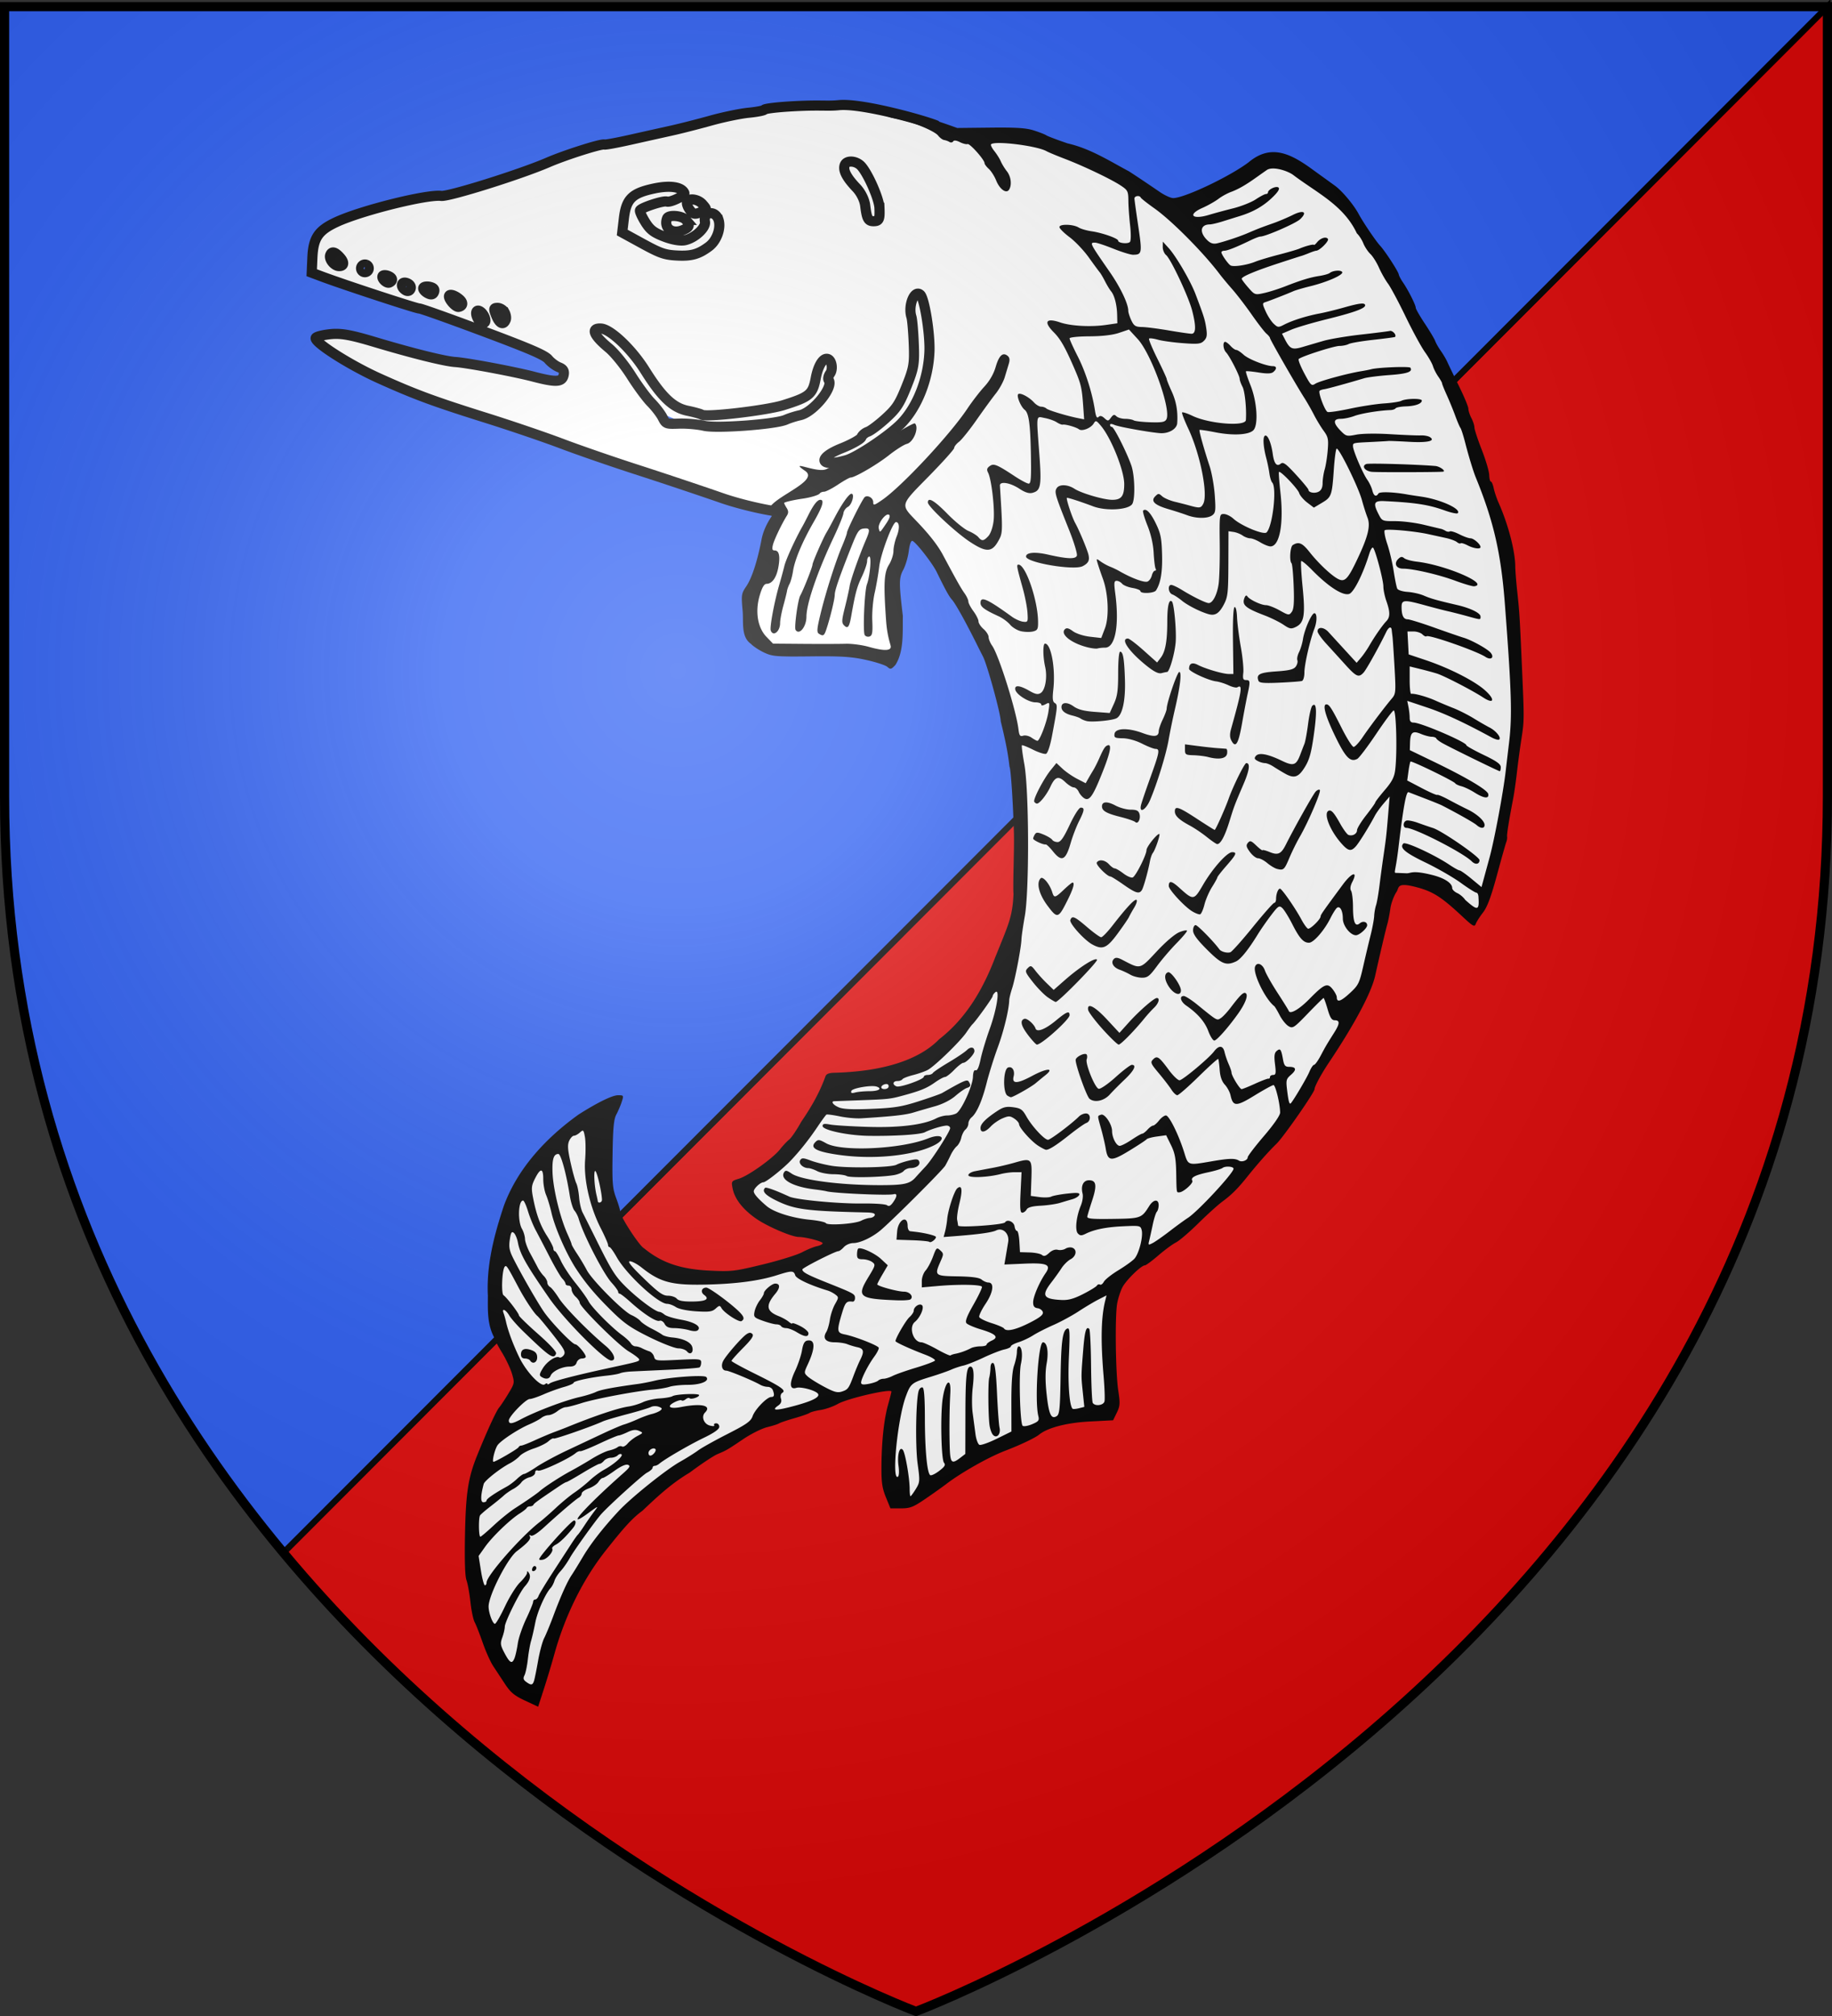 <svg xmlns="http://www.w3.org/2000/svg" xmlns:xlink="http://www.w3.org/1999/xlink" width="600" height="660" version="1.0"><rect width="100%" height="100%" fill="#333333" stroke="none"/><desc>Flag of Canton of Valais (Wallis)</desc><defs><radialGradient xlink:href="#a" id="c" cx="221.445" cy="226.331" r="300" fx="221.445" fy="226.331" gradientTransform="matrix(1.353 0 0 1.349 -77.63 -85.747)" gradientUnits="userSpaceOnUse"/><linearGradient id="a"><stop offset="0" style="stop-color:white;stop-opacity:.314"/><stop offset=".19" style="stop-color:white;stop-opacity:.251"/><stop offset=".6" style="stop-color:#6b6b6b;stop-opacity:.125"/><stop offset="1" style="stop-color:black;stop-opacity:.125"/></linearGradient></defs><g style="display:inline"><path d="M598.5 2.176 92.82 508.32C180.592 613.57 300 658.5 300 658.5s298.5-112.32 298.5-397.772z" style="fill:#e20909;fill-opacity:1;fill-rule:evenodd;stroke:#000;stroke-width:2;stroke-linecap:butt;stroke-linejoin:miter;stroke-miterlimit:4;stroke-dasharray:none;stroke-opacity:1"/><path d="M92.82 508.32 598.5 2.176H1.5v258.552c0 104.91 40.319 186.434 91.32 247.592z" style="fill:#2b5df2;fill-opacity:1;fill-rule:evenodd;stroke:#000;stroke-width:2;stroke-linecap:butt;stroke-linejoin:miter;stroke-miterlimit:4;stroke-dasharray:none;stroke-opacity:1"/></g><g style="display:inline"><path d="M-181.64-679.108c-.836-.2-3.222-2.228-5.303-4.506-2.08-2.28-5.225-5.389-6.99-6.91-1.768-1.527-2.967-3.77-2.673-5.001.503-2.101-3.27-6.128-6.529-6.972-.811-.21-2.6-1.796-3.977-3.524-1.376-1.73-3.964-3.506-5.75-3.949s-3.368-1.718-3.516-2.833-1.536-3.016-3.085-4.223c-1.702-1.328-2.393-2.812-1.746-3.755.588-.857.742-2.803.343-4.324-.524-1.996-.216-3.149 1.106-4.14l2.855-6.466c3.928-1.03 3.791-2.38-.688-6.776-3.313-3.403-5.95-3.955-1.218-6.562 3.499-1.698 3.508-1.726 1.535-4.288-1.96-2.545-1.952-2.56.601-1.155 3.62 1.993 8.019 1.441 8.127-1.019.055-1.254-2.148-3.22-5.693-5.08l11.137-5.754c.421-1.762-4.095-5.652-10.116-8.713-3.622-2.94 8.04-10.038 4.62-13.212l1.872-9.389c3.212.433 5.837 1.397 6.118 2.248.29.875 2.289 1.578 4.847 1.704 3.642.18 4.268.578 3.824 2.436-.292 1.222.411 3.179 1.563 4.349 1.153 1.169 1.926 2.832 1.72 3.696-.207.864.878 5.071 2.41 9.35 1.533 4.28 4.157 14.259 5.833 22.175 1.675 7.917 3.28 15.33 3.568 16.472.287 1.142.434 6.742.327 12.443s-.006 13.339.224 16.973c.541 8.524-3.201 27.218-5.347 26.705z" style="fill:#fff;fill-opacity:1;stroke:#fe0000;stroke-width:5;stroke-miterlimit:4;stroke-dasharray:none;stroke-opacity:1"/><path d="m-746.994 416.673-.964 38.2 5.137 20.224 14.766 17.977 18.298 8.667 22.15-1.284 24.718-4.815 26.002-10.593 5.136-5.137-26.002-5.136-16.372-7.704-7.383-9.63 12.84-10.594 14.767-12.52 11.877-19.902 6.42-9.951 30.818-5.137 19.26-9.63 14.767-14.445 12.52-19.582 11.556-17.656 3.852-33.706-2.247-36.595-3.21-41.41-13.162-38.843-17.334-30.496-16.05-23.755-5.458-4.174-2.568 12.52-4.494 15.409.32 17.655 1.606 14.767-1.284 6.099-11.878-2.89-29.212-2.888-18.619.32-8.988-8.025-1.926-13.803 6.42-16.693 3.531-19.581 5.458-8.989-1.284-2.568-13.162-27.928-66.704-27.651-34.718-90.258 168.514-49.017 23.112 6.741 21.187 5.136 26.323.642 29.212 10.915 31.78 18.298 13.162 6.74 33.706-18.618 9.63-7.704 13.483 3.852 17.335 12.84 18.297 22.15 13.162 20.866 9.31 18.298 12.519 23.755 15.087 32.1 6.42 24.398 11.557 36.274 4.173 46.547.321 26.002.642 18.618-4.815 27.928-3.21 21.508-3.531 14.125-3.532 14.766-6.42 10.915-16.05-13.483-13.483-5.136h-12.84l-6.1 37.558-8.667 23.434-10.272 17.656-12.84 22.792-21.188 29.212-14.766 16.05-17.335 18.619-21.829 15.73-19.581 14.124-3.852 11.557-.321 42.373.963 11.556-2.247 2.569-15.73 2.247-16.693 4.494-13.803 6.741-14.446 5.457-13.482 8.989-12.199 7.704-8.667 7.383-7.383.963-6.1-9.951-.641-16.693 5.778-26.965.32-4.815s-13.16.642-14.445 1.284c-1.284.642-26.965 9.63-26.965 9.63l-21.829 6.1-23.433 13.161-20.224 10.915-22.15 17.655-13.803 15.088-15.73 19.581-11.556 26.323-8.989 33.707-11.235-5.779-8.668-15.087-8.988-23.434-3.21-28.891v-19.582l6.1-24.076 8.346-20.223 10.914-14.446 1.284-4.173-6.42-9.951-8.026-16.693-.642-20.224 4.174-29.212 9.951-21.187 12.52-14.766 13.16-15.088z" style="fill:#fff;fill-opacity:1;fill-rule:evenodd;stroke:none;stroke-width:1px;stroke-linecap:butt;stroke-linejoin:miter;stroke-opacity:1" transform="matrix(.663 0 0 .663 694.813 86.403)"/><path d="M-654.047 74.875c-1.849-.039-15.404-2.604-26.591-6.486s-30.114-10.208-42.058-14.06c-11.944-3.851-28.602-9.61-37.016-12.796-8.415-3.187-25.143-8.882-37.174-12.657-25.873-8.118-35.114-11.533-52.932-19.56-14.774-6.658-32.755-18.179-31.267-20.036.515-.643 3.872-1.452 7.46-1.797 5.06-.487 9.874.376 21.473 3.852 18.668 5.593 34.79 9.597 39.973 9.926 5.656.36 29.115 4.75 38.574 7.22 11.1 2.898 14.141 2.758 14.927-.69.466-2.045-.158-3.114-2.31-3.953-1.62-.632-3.962-2.37-5.202-3.86-1.765-2.122-8.829-5.17-32.495-14.024-16.633-6.222-30.7-11.225-31.26-11.118-.973.185-37.018-11.635-47.96-15.727l-5.206-1.947.323-7.33c.434-9.875 2.886-13.515 11.926-17.709 12.253-5.684 44.696-13.77 51.722-12.888 3.72.466 39.059-10.607 52.782-16.539 8.601-3.717 26.433-9.367 27.853-8.824.465.178 6.255-.889 12.869-2.37a8678 8678 0 0 1 20.165-4.493c4.478-.99 13.261-3.224 19.518-4.967s14.7-3.488 18.763-3.88 7.526-1.075 7.696-1.517 5.463-1.13 11.765-1.528c15.587-.985 18.867-.076 24.995-.685 11.618-1.155 43.49 7.923 48.499 10.164M-577.96-4.066c.315-8.805-2.483-26.097-4.518-27.924-2.906-2.61-6.13 5.433-4.39 10.953.401 1.271.924 7.265 1.162 13.319.39 9.893.025 12.027-3.601 21.066-3.48 8.672-4.903 10.846-10.33 15.782-3.461 3.149-7.402 6.102-8.757 6.562s-2.782 1.671-3.172 2.69c-.39 1.02-4.761 3.474-9.714 5.454-12.673 5.066-10.743 9.697 2.429 5.83 5.467-1.606 21.113-12.098 26.952-18.075 7.999-8.187 13.455-22.146 13.939-35.657zm-49.794 14.23c-.45-.59-.131-2.032.708-3.205 1.51-2.11.875-6.434-1.052-7.17-2.312-.885-4.854 3.135-6.065 9.591-1.468 7.822-3.075 9.152-15.915 13.176-8.319 2.607-38.002 6.092-40.307 4.732-.737-.435-3.886-1.31-6.997-1.945-7.3-1.49-12.761-6.673-21.188-20.104-6.466-10.305-16.952-20.24-21.649-20.512-5.205-.302-3.73 3.36 3.886 9.655 2.818 2.33 7.784 8.444 11.034 13.59 3.25 5.144 7.668 11.134 9.818 13.31 2.15 2.175 4.684 5.455 5.632 7.29 1.717 3.32 1.75 3.334 8.298 3.11 3.616-.125 9.178.365 12.361 1.088 6.217 1.412 35.219-.748 40.256-2.999 1.68-.75 4.845-1.755 7.033-2.232 6.6-1.44 16.774-13.935 14.147-17.375zm25.093-85.057c-.189-4.416-5.417-16.422-8.904-20.444-2.45-2.827-7.265-3.23-8.237-.688-.975 2.55.853 6.14 5.728 11.25 2.257 2.365 4.015 5.906 4.372 8.806.798 6.475 1.457 7.703 4.133 7.7 2.749-.004 3.151-.92 2.908-6.624zm-79.512 5.882c-1.661-4.891-7.642-3.966-6.69 1.035.56 2.938-4.968 8.017-9.895 9.092-2.167.472-6.137-.205-10.117-1.727-5.288-2.022-7.119-3.424-9.504-7.28-1.624-2.626-2.789-5.205-2.588-5.731.5-1.309 11.648-4.97 13.258-4.355 1.712.655 9.222-3.013 8.675-4.238-1.352-3.025-7.079-3.878-14.913-2.22-10.946 2.317-13.825 5.155-14.956 14.745l-.827 7.01 10.02 5.477c8.651 4.728 10.929 5.528 16.654 5.855 7.456.424 10.943-.53 16.183-4.431 3.851-2.867 6.085-9.156 4.7-13.232zm-7.865-7.657c-2.19-2.528-6.856-3.2-7.658-1.103-.297.775.31 2.532 1.347 3.905 1.606 2.123 2.337 2.32 4.917 1.318 3.743-1.453 3.733-1.422 1.394-4.12zm-8.257 7.753c-1.862-2.148-8.53-2.702-9.27-.769-1.778 4.65 2.328 7.913 7.454 5.922 3.706-1.438 4.09-2.53 1.816-5.153zm-89.554 45.578c-.66-1.173-2.215-2.13-3.455-2.13-1.995.003-2.07.454-.645 3.93 1.624 3.963 3.607 4.76 4.704 1.89.328-.857.056-2.518-.604-3.69zm-10.818.737c-.81-1.082-1.982-1.74-2.602-1.463-1.555.694.094 5.103 2.211 5.912 2.14.819 2.37-1.805.39-4.449zm-11.298-7.03c-2.203-1.978-4.88-2.897-5.293-1.818-.55 1.44 3.194 5.783 4.732 5.49 2.103-.401 2.356-2.06.56-3.673zm-14.786-6.233c-1.543-.351-3.008-.107-3.257.543s.68 1.81 2.064 2.578c1.73.96 2.747.79 3.257-.543s-.134-2.138-2.064-2.578zm-11.267-1.842c-2.882-1.102-3.53 1.817-.785 3.526 1.08.673 2.116.377 2.537-.724.42-1.097-.3-2.247-1.752-2.802zm-9.36-3.58c-1.301-.497-2.547-.428-2.77.152-.507 1.33 2.094 3.745 3.404 3.16 1.967-.879 1.67-2.43-.635-3.311zm-10.781-5.477a1.904 1.904 0 0 0-2.452 1.095 1.904 1.904 0 0 0 1.096 2.452 1.904 1.904 0 0 0 2.451-1.095 1.904 1.904 0 0 0-1.095-2.452zm-12.805-3.494c-2.528-2.915-4.223-3.366-5.002-1.33-.775 2.028 1.92 5.427 4.343 5.478 2.454.052 2.74-1.747.659-4.148z" style="fill:#fff;fill-opacity:1;stroke:#000;stroke-width:5;stroke-miterlimit:4;stroke-dasharray:none;stroke-opacity:1" transform="matrix(.663 0 0 .663 687.594 117.683)"/><path d="m-347.037 253.531 4.738.187c2.25.09 2.555-1.733 12.843.877 5.95 1.51 9.715 3.987 9.715 6.39 0 .752 1.118 1.877 2.486 2.5 1.367.623 3.143 2.136 3.946 3.362 5.986 5.314 7.014 5.523 6.568-1.12 0-1.33-.457-2.418-1.016-2.418s-4.046-2.197-7.75-4.883-11.525-7.187-17.38-10.004c-10.225-4.92-13.033-7.335-10.95-9.417 1.047-1.047 15.404 5.595 22.74 10.521 2.28 1.53 4.539 2.783 5.019 2.783s3.112 1.85 5.848 4.111l4.976 4.112 1.187-4.362c.652-2.398 1.923-7.06 2.823-10.36 2.379-8.722 6.765-32.218 7.935-42.5.281-2.476 1.026-8.776 1.655-14 1.604-13.332 1.254-25.044-2.052-68.5-1.908-25.086-5.559-40.978-14.359-62.5-1.26-3.082-3.59-10.708-5.197-17-.912-3.576-1.99-6.95-2.397-7.5s-1.56-3.25-2.564-6-2.882-7.334-4.172-10.187-2.346-5.483-2.346-5.845-.841-1.855-1.87-3.314c-1.027-1.46-2.209-3.78-2.626-5.155s-2.215-4.525-3.996-7-6.065-10.35-9.52-17.5c-3.453-7.15-7.368-14.47-8.698-16.266-1.33-1.797-3.34-5.354-4.47-7.905-1.127-2.55-3.039-5.58-4.246-6.733s-2.772-3.526-3.476-5.274c-.705-1.747-2.14-3.955-3.19-4.905-6.483-13.84-19.572-19.883-31.32-28.737-2.593-2.06-10.485-4.705-13.361-2.385-5.485 3.751-10.876 8.137-17.138 10.55-1.876.64-4.801 2.22-6.5 3.51-1.7 1.29-5.227 3.288-7.84 4.44-7.73 3.406-5.24 6.063 3.25 3.467 2.476-.757 7.758-2.188 11.74-3.18 3.981-.99 9.034-2.99 11.228-4.442s4.45-2.64 5.011-2.64c.562 0 1.022-.342 1.022-.76 0-1.517 4.2-3.439 5.242-2.397.676.676-.43 2.364-3.368 5.136-4.382 4.135-9.323 6.915-15.874 8.93-1.925.591-5.654 1.754-8.285 2.583s-5.557 1.515-6.5 1.523c-4.737.043-5.223 4.037-.973 7.997 1.458 1.357 2.866 1.759 4.672 1.331 3.858-.914 11.126-3.344 15.086-5.044 4.944-2.123 6.825-2.851 12.5-4.839 2.75-.963 7.113-2.806 9.697-4.095 5.407-2.7 7.488-1.518 3.676 2.088-2.166 2.048-17.08 8.547-19.614 8.547-.589 0-2.8.842-4.915 1.87-6.803 3.309-11.376 5.13-12.878 5.13-.807 0-1.466.35-1.466.778 0 1.031 3.104 5.532 4.442 6.44 1.338.91 8.052-.074 12.32-1.804 1.795-.728 6.97-2.28 11.5-3.449s9.138-2.511 10.238-2.982c3.027-1.297 6.974-2.326 7.207-1.88.113.219.788-.327 1.5-1.213 1.749-2.179 4.573-3.054 5.422-1.68.628 1.016-4.152 5.773-5.814 5.785-.377.003-1.952.524-3.5 1.159-1.549.634-3.265 1.27-3.815 1.414s-5.8 1.834-11.665 3.758c-11.26 3.695-17.848 6.482-17.816 7.538.01.35 1.473 2.301 3.25 4.336 3.171 3.632 3.313 3.682 7.73 2.72 2.476-.538 7.2-2.033 10.5-3.322 8.083-3.156 12.238-4.418 17-5.163 2.2-.344 4.45-.989 5-1.432 1.642-1.325 5.786-1.587 6.195-.392.474 1.388-7.598 4.916-15.904 6.95-3.46.847-7.19 1.944-8.29 2.436-2.657 1.19-11.556 4.67-13.72 5.365-1.617.52-1.61.8.11 4.64 1.006 2.249 2.788 4.982 3.96 6.074 2.01 1.873 2.307 1.894 5.243.376 3.957-2.046 11-4.26 17.407-5.47 2.75-.52 8.15-1.84 12-2.935 7.87-2.236 10.5-2.502 10.5-1.06 0 1.521-5.659 3.55-19.366 6.94-6.897 1.708-14.603 3.988-17.123 5.068l-4.584 1.965 1.47 2.843c2.443 4.724 3.612 5.231 8.629 3.747 2.46-.728 7.106-2.086 10.323-3.02 3.217-.932 11.542-2.334 18.5-3.115s13.409-1.595 14.336-1.807c1.408-.323 3.484 2.056 2.582 2.958-.154.154-4.98.797-10.725 1.43s-11.224 1.566-12.178 2.076c-.953.51-3 .934-4.549.942-2.765.013-18.842 5.179-20.132 6.47-.362.361.885 3.545 2.772 7.076 3.21 6.01 3.56 6.334 5.487 5.09 2.024-1.306 15.702-5.036 22.558-6.152 1.925-.313 4.175-.754 5-.978 3.34-.91 18.888-1.509 19.36-.745 1.244 2.013-1.518 2.977-10.36 3.618-5.225.38-10.85 1.092-12.5 1.585-8.634 2.578-18.202 5.202-19.73 5.411-.951.13-1.963.47-2.247.755-.836.835 2.601 9.967 3.945 10.483.676.259 5.684-.484 11.13-1.652s12.99-2.325 16.763-2.573 7.6-.827 8.5-1.286c2.32-1.181 10.139-1.293 10.139-.144 0 1.57-3.212 2.737-7.942 2.888-2.442.077-4.692.506-5 .952s-1.458.839-2.558.873c-5.4.167-14.4 1.636-17.77 2.9-2.074.778-5.112 1.415-6.75 1.415-3.837 0-3.877 2.014-.116 5.862 2.735 2.797 3.087 2.886 7.75 1.962 2.854-.566 9.876-.662 16.886-.231 6.6.406 13.35.676 15 .6s3.675.3 4.5.834c2.973 1.929-1.192 2.852-10.452 2.317-4.976-.287-9.498-.469-10.048-.403s-4.15.274-8 .464c-9.75.482-9.5.426-9.5 2.125 0 2.095 4.814 13.387 7.047 16.531 1.001 1.409 2.123 3.771 2.494 5.25.713 2.838 1.878 3.438 3.037 1.563.611-.99 7.618-.739 14.422.517.825.152 3.877.62 6.783 1.041 9.46 1.37 19.956 6.162 17.931 8.187-.367.367-3.265-.258-6.44-1.388-8.012-2.852-14.3-3.83-29.524-4.593-5.448-.273-5.983.886-3.043 6.597 1.672 3.247 1.844 3.316 8.25 3.295 3.598-.011 9.918.793 14.043 1.787 4.125.995 7.95 1.905 8.5 2.024.55.118 1.562.567 2.25.996s1.633.544 2.102.255 2.588.358 4.711 1.44c2.123 1.083 4.595 1.968 5.493 1.968 1.575 0 4.944 2.95 4.944 4.329 0 1.168-3.391.716-6.4-.853-1.594-.831-3.127-1.282-3.407-1.002s-1.122 0-1.87-.62c-.748-.621-3.264-1.542-5.592-2.046a5495 5495 0 0 1-8.731-1.902c-6.74-1.474-20.387-2.683-21.309-1.887-.444.384.116 3.441 1.246 6.795s2.553 9.379 3.163 13.391 1.403 7.898 1.762 8.635c.364.747 2.64 1.47 5.145 1.633 2.471.162 6.068.978 7.993 1.815 3.412 1.482 6.297 2.3 16.458 4.663 6.603 1.535 11.542 3.959 11.542 5.663 0 1.709.304 1.718-6.702-.21-3.189-.879-7.373-1.946-9.298-2.373s-6.98-1.734-11.232-2.904c-10.562-2.905-11.768-2.824-11.768.791 0 4.146.944 6.082 2.966 6.082.963 0 6.877 1.833 13.143 4.074 6.265 2.24 12.816 4.501 14.558 5.024 3.986 1.196 11.762 5.51 13.323 7.39 1.977 2.383.162 3.842-2.56 2.058-4.478-2.934-28.125-11.185-29.141-10.168-.29.29-1.181-.127-1.98-.925-.799-.8-2.793-1.453-4.43-1.453h-2.98l.3 5.664.3 5.663 8.36 2.805c11.409 3.827 23.74 10.05 29.063 14.666 5.441 4.718 4.916 7.44-.721 3.74-5.193-3.407-19.113-10.607-22.701-11.742-1.65-.521-5.363-1.53-8.25-2.24l-5.25-1.293v6.868c0 3.778.337 6.783.75 6.679 1.368-.348 7.69 1.39 11.83 3.251 2.244 1.01 6.305 2.712 9.024 3.783 2.718 1.072 7.182 3.323 9.919 5.004s6.33 3.752 7.986 4.604c3.239 1.666 5.955 5.143 4.648 5.95-.44.273-2.119-.222-3.73-1.1-13.328-7.263-23.406-11.938-31.776-14.739l-9.848-3.296.598 2.992c.33 1.645.599 4.06.599 5.366 0 1.7.562 2.375 1.98 2.375 3.535 0 26.02 9.646 26.02 11.163 0 .387 3.825 2.538 8.5 4.78 6.454 3.095 8.5 4.555 8.5 6.067 0 1.095-.231 1.99-.513 1.99-.556 0-23.086-11.01-27.987-13.678-1.65-.898-3.15-2.013-3.334-2.477-.183-.465-1.21-.845-2.282-.845s-3.482-.64-5.357-1.424c-4.092-1.71-5.2-.783-5.35 4.475l-.102 3.551 11.713 5.655c16.348 7.893 26.635 13.99 27.026 16.02.473 2.455-2.147 2.17-6.751-.737-2.144-1.353-5.064-2.753-6.49-3.11-1.426-.359-2.819-1.018-3.096-1.466-.677-1.096-21.546-11.229-22.062-10.713-.224.224-.682 2.415-1.018 4.87l-.612 4.461 7.207 3.776c3.964 2.076 7.402 3.581 7.64 3.344.236-.237 2.779.836 5.649 2.385s7.019 3.682 9.219 4.74c4.757 2.29 8.5 5.685 8.5 7.712 0 1.85-1.872 1.879-3.922.062-1.289-1.143-9.083-5.56-17.078-9.68-.825-.425-4.65-1.981-8.5-3.458s-7.471-2.874-8.046-3.103c-1.178-.47-2.61 7.403-5.01 27.522-1.552 13.023-2.682 12.263-.74 12.34m8.66 6.791c-8.93-2.22-7.513.59-8.843 2.55s-2.707 5.673-3.061 8.25-1.028 6.037-1.498 7.687c-.828 2.907-3.495 14.222-6.01 25.5-1.868 8.38-10.182 23.97-22.932 43-3.687 5.503-7.02 11.683-7.02 13.015 0 1.608-15.343 23.625-18.78 26.95-3.895 3.766-9.273 9.834-14.58 16.45-4.607 5.745-7.654 8.777-12.14 12.08-2.2 1.621-7.585 6.486-11.966 10.812-4.382 4.326-9.332 8.555-11 9.397-1.67.843-5.586 3.73-8.705 6.414-3.12 2.685-6.098 4.882-6.62 4.882-1.82 0-9.372 7.398-11.164 10.936-.993 1.96-2.146 5.59-2.562 8.064-1.105 6.575-.755 34.113.543 42.673.99 6.532.91 7.796-.705 11.1l-1.821 3.727-11.5.6c-11.274.586-20.78 3.042-25 6.457-2.076 1.68-9.318 5.127-16.68 7.94-8.271 3.16-21.81 10.8-29.32 16.545-1.925 1.472-6.566 4.765-10.314 7.318-5.945 4.05-7.473 4.64-12 4.639l-5.186-.002-2.25-5.521c-1.827-4.483-2.237-7.353-2.18-15.25.092-12.525 1.25-23.236 3.3-30.525.896-3.189 1.63-6.05 1.63-6.359 0-1.642-21.691 3.344-26.5 6.092-2.2 1.257-6.003 2.593-8.45 2.97-2.449.376-4.924 1.035-5.5 1.465-.578.429-3.975 1.613-7.55 2.631s-6.95 2.157-7.5 2.531-3.177 1.212-5.838 1.861c-2.66.65-7.988 3.302-11.837 5.895-8.01 5.393-8.122 5.459-12.825 7.46-1.925.82-8.09 4.924-13.7 9.121-8.947 5.309-15.846 11.734-23.246 18.763-5.004 3.703-8.812 7.832-18.323 19.87-11.095 14.04-19.983 31.995-25.248 51-1.295 4.674-3.626 12.425-5.18 17.223l-2.828 8.724-6.488-3.032c-5.287-2.472-7.12-3.994-9.905-8.225l-5.843-8.88c-1.335-2.03-3.651-7.204-5.147-11.5s-3.288-8.857-3.981-10.136-1.635-5.779-2.09-10c-.456-4.221-1.33-9.033-1.943-10.694-.73-1.979-.981-9.73-.73-22.5.409-20.75 1.55-28.137 6.08-39.317 4.861-11.997 9.355-21.769 10.787-23.455.798-.94 2.86-4.052 4.582-6.917 3.074-5.111 3.106-5.294 1.723-9.89-.775-2.575-3.009-7.274-4.965-10.443s-3.555-6.27-3.555-6.895c-3.7-6.627-3.384-13.466-3.359-21.02-.757-15.331 3.061-29.816 7.847-44.294 6.808-18.688 21.043-33.839 37.012-45.256 9.443-5.992 16.627-9.494 19.474-9.494 2.766 0 2.82.097 1.8 3.25-.578 1.788-1.777 4.6-2.663 6.25-1.258 2.343-1.668 6.6-1.869 19.422-.226 14.394-.01 17.084 1.75 21.788 1.104 2.95 2.008 5.988 2.008 6.748 0 2.398 9.474 16.97 11.78 18.12 9.492 7.815 19.229 10.216 31.22 10.968 12.007.605 13.085.489 27.354-2.96 8.17-1.973 16.946-4.693 19.5-6.043 2.555-1.35 5.883-2.707 7.396-3.017s2.75-.968 2.75-1.462c0-.861-8.397-3.064-11.679-3.064-3.562 0-15.784-5.257-21.354-9.185-6.578-4.64-10.49-9.756-11.476-15.008-.62-3.31-.496-3.49 3.181-4.599 4.662-1.406 16.904-10.16 20.313-14.525 1.367-1.75 3.403-3.923 4.524-4.827 1.12-.905 3.79-4.842 5.933-8.75 4.875-7.131 8.964-14.127 11.935-22.356.395-1.234 1.674-1.778 4.341-1.844 24.02-.597 41.908-6.306 51.859-16.553 13.396-10.394 21.706-24.747 27.751-40.603 6.666-16.493 8.45-19.829 8.974-31.14-.385-3.74.416-22.185.21-29.61-.427-15.467-1.53-32.138-2.202-33.273-.821-7.621-2.507-14.939-4.325-22.418-.013-3.626-6.648-27.82-8.743-31.884a763 763 0 0 1-3.237-6.425c-5.341-10.705-10.309-19.644-11.948-21.5-1.658-1.876-3.124-4.518-7.682-13.835-2.133-4.362-10.302-14.83-12.005-15.383-.695-.227-1.39 1.713-1.805 5.043-.372 2.977-1.604 7.143-2.739 9.26-2.122 3.96-2.143 6.459-.19 22.75-.162 7.551.669 17.488-3.683 24.215-2.068 2.201-2.466 2.296-3.964.94-.916-.828-5.66-2.379-10.541-3.446-7.26-1.586-12.251-1.904-27.413-1.742-17.104.183-18.883.033-23.035-1.942-2.475-1.177-5.348-3.08-6.384-4.226-4.986-3.43-3.638-10.681-4.113-16.145-.735-8.16-.658-8.672 1.863-12.388 2.684-3.955 5.46-12.5 7.448-22.925.743-3.896 2.448-7.782 5.148-11.739-9.372-6.435 25.121-16.255 16.409-22.221s5.85 1.268 10.398-.856 8.95-3.86 9.783-3.86c2.004 0 10.541-4.365 16.32-8.344 7.825-5.387 17.232-10.885 17.746-10.37 2.141 2.14-.709 9.27-4.04 10.105-1.412.355-5.383 2.868-8.823 5.585-5.932 4.684-16.823 11.024-18.938 11.024-.538 0-3.351 1.575-6.251 3.5s-5.988 3.5-6.86 3.5c-.874 0-1.83.392-2.127.871-.483.782-4.563 2.006-8.58 2.573-4.388.62-9 1.704-9 2.115 0 .258.559 1.362 1.241 2.455.939 1.503.964 2.43.103 3.808-2.585 4.139-6.274 11.859-6.895 14.428-.508 2.098-.3 2.75.876 2.75 2.207 0 2.822 2.89 1.791 8.411-.951 5.092-3.093 8.06-5.828 8.078-1.152.008-2.178 1.743-3.34 5.654-2.38 8.002-1.082 15.97 3.346 20.548l3.207 3.315 15 .122c8.25.066 17.629.045 20.842-.048 3.213-.092 8.376.637 11.5 1.524 9.073 2.575 11.182 1.493 10.78-.47-.308-1.502-1.753-5.155-2.277-12.65-1.284-18.36-1.01-23.523 1.462-27.484 1.202-1.925 2.187-4.953 2.189-6.73.002-1.776.727-5.038 1.611-7.248 1.54-3.849 1.375-7.022-.366-7.022-1.639 0-7.526 15.64-8.28 22-.425 3.575-1.44 9.425-2.254 13-.818 3.588-1.342 9.713-1.169 13.672.255 5.837.016 7.285-1.283 7.784-.877.336-1.978.034-2.446-.672-1.003-1.516-.122-21.815 1.088-25.05 1.507-4.032 2.337-13.734 1.175-13.734-.59 0-1.077 1.013-1.082 2.25s-1.191 4.725-2.635 7.75c-2.42 5.073-3.2 7.985-5.286 19.76-.915 5.161-1.68 6.071-3.515 4.18-1.198-1.234-1.132-2.495.461-8.829 1.022-4.064 2.07-8.789 2.33-10.5.452-2.99 4.715-15.073 8.054-22.829 2.195-5.098 2.027-5.965-1.083-5.598-2.354.277-3.097 1.359-6.055 8.816-5.902 14.882-8.261 21.685-8.261 23.822 0 2.126-2.164 11.09-4.086 16.928-1.131 3.438-1.602 3.734-3.762 2.366-1.11-.704-.97-2.414.803-9.735 2.586-10.68 7.396-25.796 10.662-33.506 1.31-3.094 2.383-6.04 2.383-6.548 0-1.431 7.859-17.122 8.897-17.763 1.611-.996 4.103.578 4.103 2.591 0 1.753.43 1.645 4.453-1.123 9.609-6.61 33.441-32.138 42.042-45.032 2.385-3.575 6.16-8.471 8.388-10.88 2.632-2.848 4.602-6.277 5.625-9.798 1.637-5.63 3.533-7.362 5.903-5.395.975.81 1.145 1.953.571 3.862-.447 1.49-1.359 4.511-2.025 6.711s-2.646 5.8-4.4 8c-1.753 2.2-6.019 8.05-9.479 13s-7.367 9.825-8.684 10.834c-1.317 1.008-2.394 2.379-2.394 3.046s-5.67 6.987-12.601 14.045c-14.32 14.582-14.075 13.66-5.9 22.206 6.256 6.537 10.394 11.842 12.909 16.543 6.86 12.829 8.905 16.458 10.66 18.922 1.062 1.492 1.932 3.344 1.932 4.114 0 .771 1.125 2.926 2.5 4.79s2.5 4.12 2.5 5.014 1.125 2.604 2.5 3.8 2.5 2.976 2.5 3.957.786 2.897 1.747 4.257c3.263 4.616 11.842 31.838 13.003 41.255.389 3.157.777 3.684 2.347 3.186 1.035-.328 2.886.107 4.115.967 1.228.86 2.527 1.564 2.887 1.564 1.156 0 4.698-9.344 5.44-14.354.7-4.73.664-4.825-1.41-3.715-1.4.75-2.13.785-2.13.104 0-.569-1.283-1.035-2.852-1.035-3.384 0-9.496-3.855-9.964-6.285-.458-2.38 2.11-2.18 6.846.535 3.088 1.77 4.304 2.014 5.698 1.141 2.27-1.42 3.357-7.753 2.213-12.89-1.152-5.171-1.187-11.5-.063-11.5 3 0 5.243 12.453 4.084 22.677-.503 4.435-.33 6.017.722 6.64 1.478.875 1.428 1.466-1.387 16.373-.905 4.795-2.112 8.408-2.91 8.715-.75.287-3.653-.627-6.451-2.032s-5.27-2.373-5.493-2.15.321 4.428 1.21 9.342c2.33 12.86 2.485 62.236.237 74.934-.876 4.95-1.625 10.125-1.663 11.5-.11 3.936-3.06 19.42-4.606 24.182-.771 2.375-1.417 4.993-1.434 5.818-.1 4.628-2.675 15.277-5.638 23.311-1.863 5.054-4.34 12.95-5.503 17.548-2.25 8.887-4.9 14.945-7.472 17.08-.866.719-1.573 2.096-1.573 3.061s-.647 2.291-1.436 2.947c-.79.655-1.719 2.48-2.064 4.053-.346 1.574-1.345 3.456-2.22 4.181-.874.726-2.223 2.67-2.995 4.32s-1.984 4.014-2.69 5.254c-1.247 2.189-26.514 27.41-32.109 32.049-4.164 3.454-10.047 6.196-13.292 6.196-1.614 0-3.681.88-4.694 2-.996 1.1-2.217 2-2.715 2-1.535 0-17.785 8.243-17.785 9.022 0 1.338 2.407 2.635 12 6.466 13.662 5.456 14 5.642 14 7.717 0 1.035-.563 1.81-1.25 1.72-2.884-.374-3.554.33-5.066 5.325-2.781 9.186-2.671 10.099 1.316 10.885 5 .987 16.357 5.438 16.73 6.557.173.52-.817 2.49-2.2 4.377-3.028 4.128-6.478 10.911-6.508 12.792-.017 1.03.889 1.194 3.728.673 2.062-.38 4.177-1.104 4.7-1.612.522-.507 1.723-.922 2.669-.922.945 0 2.992-.645 4.55-1.433s6.756-2.611 11.554-4.052 8.966-3.012 9.262-3.49c.296-.48-1.83-1.77-4.724-2.867-7.421-2.813-14.761-6.164-14.761-6.738 0-1.462 5.09-10.198 6.891-11.825 1.16-1.048 2.109-2.455 2.109-3.127 0-2.005 2.922-3.945 4.127-2.74 1.179 1.178-.923 6.027-3.562 8.217-3.164 2.627-.768 10.055 3.243 10.055.825 0 4.293 1.562 7.707 3.472s6.41 3.27 6.657 3.022c.247-.247 1.322-.616 2.388-.821 2.414-.463 5.405-1.533 7.676-2.746.955-.51 3.093-.927 4.75-.927s3.014-.378 3.014-.84 1.17-1.372 2.601-2.024c3.608-1.644 1.97-3.287-5.512-5.528-3.301-.989-6.468-2.36-7.038-3.046-.75-.903.205-3.426 3.461-9.14 2.474-4.34 4.358-8.31 4.188-8.82-.375-1.124-11.337-1.317-21.95-.387l-7.75.68v-3.133c0-1.723.84-4.062 1.866-5.197 1.026-1.136 2.667-4.213 3.645-6.839 1.684-4.52 1.875-4.686 3.596-3.128 1.701 1.539 1.716 1.878.224 5.273-3.188 7.261-3.063 7.375 8.339 7.574 7.108.124 10.686.606 11.885 1.601.944.783 2.442 1.43 3.33 1.44 3.05.028 2.415 4.867-1.38 10.505-1.976 2.937-3.382 5.888-3.125 6.557s2.99 2.012 6.075 2.982 5.845 2.148 6.135 2.617c1.076 1.74 5.656.754 12.5-2.692 5.116-2.577 6.95-4.01 6.714-5.25-.179-.938-1.333-1.849-2.565-2.024-1.667-.238-2.24-.988-2.24-2.935 0-2.748 3.068-9.92 6.154-14.383 2.922-4.23.73-5.184-10.755-4.681l-9.608.42.69-4.051c.378-2.228.913-5.41 1.187-7.071.681-4.131-2.628-7.323-5.927-5.716-2.129 1.037-8.716 1.947-20.601 2.849l-5.361.406.732-2.76c.403-1.517.867-4.24 1.031-6.052.423-4.656 3.484-13.983 5.003-15.243 2.286-1.898 2.68.803 1.066 7.314-.848 3.422-1.367 7.122-1.153 8.222s.424 2.387.466 2.86c.104 1.17 22.418-.348 23.196-1.577 1.091-1.724 4.369-.344 4.7 1.977.176 1.232.715 2.24 1.198 2.24s1.014 2.363 1.18 5.25l.303 5.25 4.766.142c2.622.078 5.359.632 6.081 1.232.983.816 1.877.566 3.548-.991 1.39-1.296 3.01-1.88 4.285-1.546 1.127.295 2.839.044 3.802-.558s2.487-.813 3.385-.468c2.456.942 1.962 4.175-.869 5.69-1.376.736-3.394 2.725-4.485 4.419-1.09 1.694-3.34 4.835-4.998 6.979-5.061 6.544-4.072 8.273 4.985 8.714 3.367.163 6.055-.573 10.677-2.925 3.397-1.729 6.466-3.61 6.819-4.182.353-.571 1.038-.793 1.522-.494.485.3 1.351-.334 1.926-1.408s3.777-3.612 7.116-5.64c3.339-2.029 6.908-4.587 7.932-5.686 2.25-2.416 4.438-10.925 3.634-14.131-.56-2.23-.895-2.304-8.854-1.945-8.577.388-14.447 1.545-18.815 3.708-2.092 1.036-2.776 1.01-3.854-.144-1.527-1.634-.809-8.333 1.48-13.812.798-1.91 1.177-4.56.843-5.89-.96-3.824.364-6.564 3.172-6.564 3.612 0 4.012 2.511 1.578 9.916-1.19 3.621-2.28 7.204-2.42 7.962-.208 1.12 2.15 1.345 12.588 1.201 13.835-.19 14.22-.326 17.98-6.329 2.113-3.375 4.676-3.622 4.676-.45 0 1.265-.402 2.728-.894 3.25-.49.523-1.409 3.417-2.039 6.433s-1.414 6.551-1.742 7.857c-.56 2.229-.45 2.299 1.79 1.127 1.311-.686 5.085-3.33 8.385-5.875s7.324-5.474 8.943-6.51c4.897-3.13 22.557-22.146 22.557-24.287 0-1.155-4.128-1.427-5.454-.36-.576.464-3.746 1.417-7.046 2.12-6.512 1.385-8.825 2.611-7.862 4.17.683 1.104-4.413 5.682-6.388 5.74-1.479.042-1.376.688-1.584-9.965-.132-6.717-.669-9.52-2.562-13.366l-2.395-4.866-4.55.624c-2.503.343-4.8.96-5.105 1.373-.305.412-4.136 2.934-8.514 5.605-9.019 5.502-10.642 5.366-11.675-.976-.349-2.141-1.361-6.503-2.25-9.693-1.95-6.998-1.942-6.362-.088-7.073 1.81-.695 5.463 4.698 5.469 8.075.005 3.23 2.106 7.297 3.77 7.297.793 0 3.444-1.35 5.889-3 2.444-1.65 4.803-3 5.24-3s1.61-.9 2.605-2 2.238-2 2.76-2c.524 0 1.837-1.125 2.918-2.5s2.613-2.5 3.403-2.5c1.607 0 6.302 9.481 9.038 18.25 2.053 6.578 1.624 6.444 13.88 4.34 8.3-1.426 11.235-1.49 13.178-.29 1.475.912 4.321-.178 4.327-1.657.003-.628 3.603-5.341 8-10.473 4.869-5.68 7.996-10.21 7.996-11.583 0-4.157-2.266-13.587-3.265-13.587-.543 0-4.752 2.309-9.353 5.13-9.106 5.584-10.63 5.569-11.88-.12-.345-1.568-1.611-3.919-2.815-5.223-1.479-1.604-2.301-3.977-2.54-7.33-.193-2.726-.523-5.136-.732-5.356-.21-.22-4.579 3.718-9.71 8.75s-9.854 9.15-10.495 9.15c-.64 0-1.946-1.238-2.902-2.75-.955-1.513-3.74-5.136-6.187-8.05-4.042-4.815-4.306-5.445-2.882-6.87 1.997-1.996 2.923-1.38 7.752 5.158 2.171 2.939 4.589 5.249 5.373 5.134 1.752-.257 14.45-10.888 16.969-14.207 2.422-3.191 4.485-3.06 5.241.334.337 1.513 1.246 4.168 2.02 5.901.773 1.733 1.406 3.62 1.406 4.193 0 1.506 4.055 8.156 4.974 8.156.427 0 3.42-1.204 6.651-2.677 3.231-1.472 6.212-2.597 6.625-2.5.412.098.75-.273.75-.823s.707-1 1.572-1c1.314 0 1.463-.867.909-5.302-.512-4.098-.321-5.586.839-6.549 1.769-1.468 2.19-.91 3.094 4.101.56 3.102 1.09 3.75 3.072 3.75 3.49 0 3.8 1.39.875 3.934-2.39 2.078-2.521 2.634-1.87 7.9.68 5.493 1.126 6.95 1.862 6.083 1.57-1.849 7.91-12.61 9.08-15.412.806-1.928 1.858-3.505 2.338-3.505s1.966-2.063 3.301-4.585c2.459-4.644 2.765-5.164 6.71-11.415 2.733-4.329 2.802-6 .245-6-1.53 0-2.33-1.233-3.57-5.5-.88-3.025-1.773-5.5-1.985-5.5s-3.697 3.431-7.744 7.625c-6.969 7.221-7.477 7.551-9.626 6.25-1.248-.756-3.192-3.175-4.32-5.375s-2.34-4.225-2.693-4.5c-4.492-3.501-10.68-16.295-9.443-19.522.94-2.446 3.742-1.279 4.882 2.034.566 1.644 3.37 6.588 6.231 10.988 2.862 4.4 5.344 8.397 5.516 8.883.646 1.822 5.154-.775 10.142-5.843 7.399-7.518 8.939-8.174 11.512-4.902 1.139 1.447 2.07 3.22 2.07 3.938 0 2.77 1.89 2.207 6.355-1.892 4.313-3.96 4.782-4.887 6.68-13.221 1.123-4.93 2.772-11.888 3.666-15.463.893-3.575 1.69-7.85 1.769-9.5s.495-4.04.924-5.31c.43-1.272 1.177-5.547 1.662-9.5a753 753 0 0 1 1.984-14.69c1.35-9.175 1.48-10.343 2.361-21l.703-8.5-3 3.5c-1.651 1.925-3.587 4.616-4.302 5.98-2.746 5.23-7.802 13.364-9.42 15.152-2.404 2.655-3.754 2.347-7.272-1.66-5.421-6.174-8.689-14.378-6.312-15.847 1.34-.828 2.733.645 5.778 6.113 1.604 2.88 3.48 5.453 4.17 5.718 1.956.75 4.254-.5 4.255-2.313 0-.903 2.026-4.222 4.5-7.374s4.5-6.006 4.5-6.34c0-.336 2.094-3.061 4.654-6.058 3.677-4.304 4.772-6.437 5.216-10.16 1.03-8.634.503-29.21-.748-29.21-.483 0-4.362 5.187-8.62 11.529-4.26 6.34-8.477 11.913-9.373 12.381-3.461 1.811-5.818-.618-11.007-11.349-4.772-9.868-6.325-15.562-4.245-15.562 1.387 0 2.596 1.876 7.566 11.75 2.561 5.088 5.204 9.25 5.873 9.25.668 0 2.66-2.137 4.426-4.75 3.352-4.96 10.952-15.022 14.472-19.16 1.931-2.27 2.007-3.167 1.304-15.5-.41-7.2-.863-13.99-1.005-15.09s-.316-2.562-.386-3.25c-.199-1.95-1.52-1.458-2.707 1.008-3.387 7.03-9.746 18.444-11.126 19.97-2.46 2.718-3.59 2.23-9.213-3.978a3920 3920 0 0 0-9.395-10.332c-2.302-2.52-4.186-5.213-4.186-5.986 0-2.33 3.065-2.172 5.31.273 1.157 1.263 4.778 5.214 8.045 8.782l5.94 6.486 2.125-2.486c1.169-1.368 3.033-4.062 4.142-5.987 2.607-4.522 6.47-10.073 8.41-12.084 1.922-1.993 1.93-4.525.028-9.916-.825-2.338-1.5-5.584-1.5-7.212 0-3.172-3.849-17.731-5.057-19.13-.4-.463-1.257.887-1.905 3-3.046 9.937-7.63 19.078-9.936 19.81-3.163 1.004-10.286-3.594-18.38-11.865-2.627-2.685-5.013-4.645-5.302-4.356-.29.289.024 6.09.697 12.89 1.38 13.942.748 17.625-3.368 19.633-2.293 1.118-3.02.987-6.098-1.102-1.922-1.305-6.117-3.374-9.323-4.599-9.538-3.644-11.276-5.158-9.934-8.655.448-1.167.972-1.455 1.41-.775 1.048 1.63 6.812 4.361 9.203 4.361 1.16 0 4.196 1.166 6.747 2.59 4.456 2.488 4.694 2.518 5.999.75 1.012-1.37 1.255-4.584.954-12.605-.222-5.92-.697-11.058-1.056-11.416-1.158-1.159-.69-8.176.599-8.98 2.931-1.83 4.702-1.096 8.281 3.433 4.387 5.551 10.587 11.418 13.99 13.24 3.374 1.805 4.866.317 9.537-9.516 5.413-11.393 6.706-16.672 5.088-20.764-.703-1.778-1.922-5.614-2.71-8.526-1.776-6.556-11.594-26.464-12.552-25.449-.385.409-.993 5.018-1.35 10.243-.88 12.872-1.16 13.663-5.809 16.436l-4.053 2.416-3.297-2.514c-1.813-1.384-3.596-3.488-3.96-4.677-.663-2.156-9.264-11.145-9.98-10.43-.208.209.103 4.629.691 9.824 1.76 15.548-.314 26.951-4.9 26.941-.95-.002-3.2-.902-5-2-1.801-1.098-4.064-1.996-5.028-1.996s-2.652-.63-3.75-1.399c-1.1-.77-3.112-1.557-4.473-1.75l-2.475-.35-.055 16c-.049 14.37-.274 16.42-2.207 20.126-2.338 4.481-4.352 5.753-7.63 4.815-4.106-1.175-10.326-4.333-13.198-6.702-1.6-1.32-3.698-2.687-4.66-3.038-1.987-.725-2.412-4.71-.5-4.685.687.009 3.05 1.125 5.25 2.48 5.517 3.398 11.756 6.455 13.226 6.481 1.989.036 4.163-4.172 4.913-9.507.385-2.734.626-11.608.537-19.72-.16-14.557-.134-14.75 2.026-14.75 1.203 0 3.338 1.046 4.743 2.326 3.902 3.554 14.996 8.131 16.373 6.755 3.021-3.022 5.173-22.12 2.775-24.632-.499-.522-1.118-2.525-1.375-4.45s-.945-5.3-1.527-7.5c-1.585-5.986-1.833-10.784-.578-11.203 1.316-.44 3.002 3.641 3.767 9.117.669 4.786 1.988 6.355 3.963 4.716 1.165-.967 2.556.045 7.542 5.487 3.363 3.67 6.115 7.01 6.115 7.42 0 1.392 3.132 1.963 5.072.924 1.291-.69 1.928-2.095 1.928-4.253 0-1.771.46-4.793 1.023-6.714s1.242-6.234 1.508-9.584c.426-5.35.181-6.504-2.016-9.5-1.375-1.875-3.532-5.435-4.793-7.91s-3.447-6.3-4.857-8.5c-4.003-6.244-16.865-28.665-16.865-29.398 0-.362-.788-1.334-1.75-2.16-.963-.827-4.225-5.045-7.25-9.375-3.025-4.329-7.328-9.94-9.561-12.469s-5.08-5.948-6.328-7.598c-8.03-10.624-23.615-26.326-32.111-32.352-3.575-2.536-6.65-4.956-6.834-5.38-.55-1.269-3.17-.865-3.12.482.024.688.883 6.874 1.907 13.748 1.97 13.232 1.834 13.955-2.628 13.987-1.196.008-5.546-1.335-9.666-2.985-4.121-1.65-8.205-3-9.076-3-2.754 0-2.719.07 7.347 14.604 5.196 7.503 9.07 15.62 9.07 19.006 0 .873.683 3.028 1.518 4.787 1.296 2.731 2.064 3.21 5.25 3.266 2.052.037 8.007.8 13.232 1.695s10.287 1.631 11.25 1.635c2.217.01 2.308-3.753.277-11.547-1.776-6.82-10.52-25.401-12.856-27.318-.92-.755-1.658-2.555-1.642-4l.03-2.628 2.87 3.153c3.704 4.07 10.847 16.313 13.296 22.79 4.18 11.052 4.65 12.549 5.29 16.813.529 3.524.298 4.787-1.133 6.218-1.557 1.558-2.928 1.713-10.339 1.17-4.699-.344-10.273-1.112-12.387-1.707-2.114-.596-4.088-.839-4.386-.54-.298.297 1.544 4.744 4.094 9.882 2.55 5.137 4.636 9.68 4.636 10.095s1.086 3.13 2.415 6.034c2.294 5.016 3.148 9.882 2.76 15.72-.18 2.713-3.7 4.969-7.75 4.971-3.49.002-20.88-3.045-23.175-4.06-1.456-.645-2.25-.65-2.25-.017 0 .538.407.978.905.978 1.007 0 7.258 12.377 9.593 18.995 1.69 4.789 2.009 16.19.53 18.951-1.602 2.994-12.819 3.737-19.35 1.282-5.984-2.25-12.042-4.228-12.946-4.228-.696 0 2.447 9.603 4.12 12.588 1.828 3.259 5.815 12.784 6.455 15.42.7 2.878.025 4.255-2.816 5.748-4.3 2.26-27.991-1.765-27.991-4.756 0-2.028 4.391-2.419 10.802-.961 9.543 2.17 13.62 2.329 14.3.557.337-.88-1.412-6.663-3.888-12.849-6.936-17.327-7.307-18.59-6.046-20.541 1.28-1.983 5.452-1.828 8.735.323 3.403 2.23 14.477 5.471 18.692 5.471 4.504 0 5.905-1.845 5.905-7.778 0-6.641-6.41-22.684-11.477-28.722-2.324-2.77-2.6-2.861-3.6-1.194-1.382 2.3-5.797 4.027-7.295 2.854-1.318-1.032-6.734-2.58-7.995-2.285-.476.111-1.826-.422-3-1.185s-3.82-1.701-5.883-2.084c-4.436-.824-4.193-2.442-2.683 17.897 1.161 15.64.727 18.009-3.493 19.068-1.617.406-3.626-.239-6.336-2.032-4.59-3.037-9.79-3.867-9.645-1.539 1.453 23.256 1.45 23.353-.884 27.48-3.101 5.484-5.937 5.537-13.938.261-7.159-4.72-20.771-17.45-20.771-19.423 0-2.858 3.181-1.008 9.689 5.634 3.746 3.824 8.421 7.623 10.39 8.442 1.969.82 4.162 2.192 4.873 3.048 1.709 2.06 2.589 1.967 4.903-.517 1.136-1.219 2.21-4.286 2.603-7.436.702-5.617-1-20.614-2.713-23.91-.765-1.471-.587-2.221.76-3.207 2.027-1.481 3.501-.887 12.497 5.038 2.999 1.974 6.063 3.59 6.81 3.59 1.091 0 1.304-2.785 1.09-14.25-.287-15.306-1.028-20.6-3.11-22.223-1.786-1.393-3.952-6.459-3.248-7.598.717-1.162 5.324 1.164 7.863 3.969 1.046 1.156 2.643 2.102 3.548 2.102.904 0 2.072.408 2.595.905.923.88 10.051 3.646 15.796 4.786l2.846.564-.485-6.877c-.61-8.651-1.097-10.716-4.239-17.992-4.588-10.625-6.923-14.752-10.218-18.058-5.238-5.256-3.94-7.32 3.1-4.93 5.297 1.798 15.139 2.332 22.697 1.23l5.548-.808-.095-4.16c-.114-4.981-1.31-9.607-3.014-11.66-.685-.825-2.022-3.033-2.972-4.906s-2.146-3.898-2.659-4.5-2.936-3.896-5.387-7.32-6.71-7.908-9.463-9.964-5.005-4.302-5.005-4.993c0-1.614 6.755-1.454 9.5.224 1.1.673 4.025 1.516 6.5 1.874 5.213.755 13 3.513 13 4.604 0 1.27 4.935 1.768 5.854.591.478-.612.504-4.249.057-8.11-.445-3.85-.832-9.303-.86-12.117-.048-4.787-.294-5.278-3.82-7.611-4.738-3.136-18.558-9.72-27.731-13.213-3.85-1.466-7.874-3.15-8.941-3.74-4.827-2.671-25.483-5.229-27.328-3.384-.329.329.389 1.828 1.594 3.332s2.647 3.799 3.203 5.1c.557 1.303 1.903 3.501 2.992 4.886 2.064 2.624 2.562 6.779 1.091 9.1-1.357 2.142-4.636-.207-6.384-4.574-.832-2.078-2.462-4.636-3.62-5.684-1.16-1.048-2.107-2.322-2.107-2.832 0-1.673-7.27-9.84-8.399-9.434-.606.218-2.313-.215-3.795-.962-1.751-.884-2.912-1.005-3.319-.347-.344.557-1.157.68-1.807.275-.649-.406-1.833-.837-2.632-.958-.798-.12-2.148-1.121-3-2.224-1.56-2.02-11.964-6.79-21.548-8.503-9.585-1.713 2.735-3.665 4.284-3.063 7.446 1.988 8.456 1.217 26.716 7.84l16.5-.179c12.849-.138 17.606.18 21.5 1.44 2.75.889 5.45 1.95 6 2.356s5.275 2.2 10.5 3.987c11.263 2.562 20.531 8.585 30.386 13.828 4.893 3.171 9.697 6.423 14.52 9.71 2.658 1.909 5.939 3.471 7.29 3.471 5.492 0 27.809-10.577 37.16-17.612 10.459-8.782 19.661-4.946 29.942 2.26 5.061 3.656 10.8 7.803 12.755 9.217 3.6 2.603 9.32 9.428 11.807 14.087 2.11 3.95 8.43 13.29 10.512 15.531 2.496 2.688 9.002 12.702 9.246 14.231.107.668 1.057 2.468 2.112 4 2.555 3.711 6.27 11.077 6.27 12.432 0 .597 2.01 4.11 4.469 7.808 2.458 3.698 4.775 7.583 5.148 8.635s1.633 3.261 2.8 4.911c1.168 1.65 2.62 4.125 3.228 5.5.607 1.375 3.185 6.716 5.73 11.87 2.543 5.153 4.625 10.164 4.625 11.135s.672 3.055 1.493 4.63c.822 1.576 1.497 3.662 1.5 4.637.004.974 1.63 5.924 3.613 11s3.647 10.69 3.698 12.478c.05 1.788.417 3.25.814 3.25.398 0 1.023 1.463 1.39 3.25.366 1.788 1.467 5.05 2.446 7.25 4.725 10.622 8.181 23.872 8.216 31.5.009 1.925.455 7.55.991 12.5 1.087 10.032 1.21 12.035 2.39 39 1.059 24.164 1.055 24.453-.416 34-.678 4.4-1.641 11.6-2.14 16s-1.338 10.25-1.864 13c-2.162 11.29-3.183 17.679-3.005 18.806.104.657-.078 1.87-.405 2.694-.326.825-2.395 8.15-4.597 16.28-2.907 10.732-4.796 15.798-6.898 18.5-1.592 2.046-3.203 4.568-3.58 5.604-.602 1.652-1.393 1.223-6.452-3.5-10.824-10.108-14.899-12.65-23.83-14.871m-434.91 392.133c.323-1.02 1.227-5.492 2.01-9.938.78-4.447 2.132-9.46 3.002-11.143s2.882-6.547 4.47-10.811c3.645-9.778 6.896-17.042 9.065-20.254.928-1.375 3.421-5.425 5.54-9 3.896-6.577 10.095-14.51 17.76-22.728 6.12-6.562 23.253-20.316 30.199-24.243 3.3-1.865 7.35-4.403 9-5.638s8.145-4.867 14.435-8.069c9.546-4.86 11.61-6.324 12.5-8.862 1.182-3.376 7.107-9.46 9.213-9.46 1.473 0 1.684-.97.745-3.418-.334-.87-1.465-1.582-2.514-1.582s-2.688-.45-3.643-1.001c-3.56-2.054-15.474-6.999-16.861-6.999-2.007 0-2.736-2.457-1.446-4.869 1.47-2.744 8.92-11.308 11.308-12.997 1.43-1.011 2.223-1.074 3.056-.24.834.833-.354 2.62-4.584 6.895-3.14 3.173-5.71 6.049-5.71 6.39 0 .343 5.063 3.126 11.25 6.187 13.28 6.567 15.851 8.336 13.889 9.549-.825.51-1.1 1.631-.705 2.875.45 1.42.028 2.474-1.387 3.465-3.68 2.577-1.031 2.6 8.28.074 9.289-2.521 12.92-4.544 11.13-6.2-1.737-1.61-8.388-3.285-10.446-2.632-3.315 1.052-3.55-2.13-.617-8.336 1.471-3.113 3.01-7.682 3.417-10.152.533-3.224 1.265-4.592 2.596-4.849 3.982-.766 4.097 3.47.316 11.641-1.95 4.215-1.953 4.336-.101 6.06 1.039.969 4.67 3.243 8.07 5.055 5.069 2.702 6.672 3.13 8.922 2.38 2.963-.988 3.325-1.5 5.864-8.296.925-2.475 2.321-5.774 3.102-7.33 2.069-4.124 1.762-5.559-1.33-6.22-1.512-.324-3.783-1.007-5.047-1.519s-4.09-.93-6.28-.93c-4.436 0-6.036-1.988-4.099-5.09.626-1.003 1.425-3.756 1.774-6.117.35-2.362 1.498-5.808 2.553-7.659 1.836-3.22 1.841-3.423.134-4.723-.982-.747-2.684-1.63-3.784-1.964-8.68-2.628-15.484-5.82-16.023-7.518-.76-2.394-1.672-2.399-9.062-.05-8.781 2.79-20.242 4.3-35.137 4.63-16.838.371-22.544-1.145-31.666-8.412-2.138-1.704-4.75-3.098-5.804-3.098-1.348 0 .694 2.52 6.888 8.498 7.222 6.97 9.365 8.498 11.931 8.5 1.72.001 3.674.66 4.341 1.464.843 1.016 3.17 1.448 7.617 1.413 6.767-.051 8.76-1.17 5.862-3.29-1.898-1.388-1.218-3.585 1.11-3.585 1.462 0 11.85 7.606 16.109 11.796 2.56 2.517 2.89 3.743 1.275 4.74-1.198.74-8.568-4.045-9.903-6.43-.779-1.394-1.094-1.366-2.886.256-1.689 1.528-3.227 1.744-9.586 1.342-4.55-.288-8.558-1.123-10.036-2.092-1.353-.886-3.308-1.612-4.345-1.612-4.413 0-20.12-14.529-24.89-23.022-1.538-2.737-3.133-4.976-3.545-4.977-.413 0-.75-.51-.75-1.134s-1.63-4.33-3.62-8.237c-5.347-10.49-8.442-24.023-7.699-33.66.327-4.23.278-9.372-.108-11.428-.655-3.495-.815-3.634-2.466-2.14-.97.88-2.302 1.598-2.958 1.598s-1.706 1.127-2.333 2.505c-.9 1.974-.754 4.25.687 10.75 1.005 4.535 2.275 9.137 2.822 10.227.546 1.09 1.17 4.21 1.384 6.93.214 2.721.995 6.104 1.734 7.518s3.914 7.745 7.055 14.07c7.183 14.463 9.014 17.373 14.112 22.426 6.035 5.982 14.783 12.516 16.81 12.556.508.01 1.633.618 2.5 1.35.87.733 4.477 1.846 8.018 2.475 6.689 1.186 10.277 3.377 8.478 5.176-.66.662-2.161.664-4.45.008-1.9-.545-5.128-.99-7.175-.99-2.744 0-4.013-.546-4.833-2.078-.636-1.188-1.72-1.844-2.533-1.533-1.62.622-7.823-3.393-14.425-9.336-2.475-2.228-4.838-4.052-5.25-4.052-.413-.001-.75-.427-.75-.946 0-.52-1.463-2.546-3.25-4.502-4.043-4.426-13.902-23.568-16.251-31.554-.405-1.375-1.353-3.205-2.107-4.066-.753-.862-1.793-4.237-2.31-7.5-1.712-10.79-4.36-20.434-5.614-20.434-2.313 0-3.12 2.513-2.894 9 .29 8.285 3.78 22.61 7.49 30.74 1.065 2.33 1.936 4.516 1.936 4.854s1.237 2.481 2.75 4.761 3.65 5.873 4.75 7.985c2.559 4.913 18.042 20.5 22.08 22.227 1.693.725 3.688 2.052 4.432 2.948.745.897 3.184 2.553 5.42 3.68 2.237 1.126 4.64 2.506 5.339 3.066s2.938 1.169 4.976 1.352c5.236.47 9.08 2.269 9.819 4.595.858 2.706-.887 4.315-2.531 2.335-.704-.849-2.637-1.543-4.295-1.543s-8.04-2.471-14.182-5.492c-9.167-4.51-12.501-6.804-18.613-12.816-8.002-7.87-12.816-13.55-17.534-20.692-4.888-7.398-10.616-20.383-12.372-28.049-.687-2.998-1.877-6.929-2.644-8.735s-1.395-5.293-1.395-7.75c0-5.544-1.338-5.685-4.023-.422-1.787 3.503-1.93 4.74-1.075 9.25 1.6 8.423 3.578 13.885 6.94 19.152 1.737 2.72 3.158 5.533 3.158 6.25s.34 1.304.755 1.304c.416 0 1.742 2.138 2.946 4.75s4.435 7.529 7.18 10.925 5.648 7.447 6.452 9c1.62 3.131 11.243 12.858 16.638 16.817 1.91 1.402 3.844 3.214 4.3 4.028s1.487 1.48 2.292 1.48 2.245.417 3.2.927 2.567 1.187 3.581 1.505c1.015.318 2.093 1.526 2.396 2.684.53 2.028.968 2.085 11.905 1.54 10.677-.53 11.355-.451 11.355 1.33 0 1.043-.372 2.126-.826 2.407-.454.28-7.317.805-15.25 1.165-7.934.361-16.224.745-18.424.854s-4.675.495-5.5.858-3.75.892-6.5 1.175c-7.729.796-16.5 2.67-16.5 3.525 0 .423-2.138 1.361-4.75 2.084-2.613.722-7.126 2.356-10.029 3.63s-6.008 2.316-6.9 2.316c-1.938 0-10.321 8.614-10.321 10.605 0 1.897 1.554 1.754 5.863-.54 7.366-3.92 21.767-9.38 29.137-11.045 3.025-.683 6.625-1.804 8-2.491 2.184-1.091 8.627-2.317 21-3.995 1.925-.261 5.525-.966 8-1.567 7.239-1.757 24.354-2.99 25.5-1.838 1.921 1.932-2.608 3.871-9.042 3.871-3.388 0-7.465.43-9.06.954-1.594.525-5.148 1.14-7.898 1.368-8.288.684-28.846 4.552-35.51 6.681-3.438 1.099-6.98 2.007-7.87 2.02-.892.012-2.745.902-4.12 1.977s-3.365 1.966-4.422 1.978-2.631.613-3.5 1.335c-.868.721-3.603 2.184-6.078 3.25-5.468 2.354-13.981 7.96-15.578 10.258-1.352 1.946-2.866 8.18-1.987 8.18 1.06 0 12.054-6.394 12.398-7.21.183-.435.775-.79 1.314-.79.54 0 3.54-1.173 6.667-2.605 3.127-1.433 7.486-3.275 9.686-4.093s4.9-1.856 6-2.304c14.049-5.726 25.349-9.521 30.698-10.31 2.035-.3 5.188-1.253 7.006-2.116 1.82-.863 5.562-1.703 8.318-1.867 2.755-.165 5.59-.658 6.3-1.096 1.714-1.06 13.178-1.513 13.178-.521 0 1.005-3.972 2.273-4.734 1.511-.32-.32-1.197-.072-1.949.551-.75.624-1.637.863-1.968.532-.332-.332-1.948.092-3.591.942-4.072 2.106-2.255 3.42 3.242 2.343 10.121-1.981 15.408-.776 11.915 2.717-1.962 1.961-.624 5.625 2.341 6.413 1.607.427 2.521.351 2.191-.183-.31-.503.136-.915.994-.915.857 0 1.538.788 1.513 1.75-.03 1.175-2.576 2.97-7.75 5.467-7.257 3.5-19.242 10.476-21.912 12.753-.665.567-1.677 1.03-2.25 1.03s-1.042.439-1.042.975c0 .535-1.238 1.616-2.75 2.401-2.124 1.102-18.166 15.599-22.487 20.32-2.6 2.841-13.658 18.231-15.558 21.655-1.262 2.273-3.35 5.262-4.638 6.641-1.289 1.38-2.648 3.518-3.02 4.752-.373 1.235-1.211 2.825-1.863 3.535-2.7 2.942-6.545 11.614-7.635 17.221-.641 3.3-1.575 7.35-2.076 9-.5 1.65-1.21 5.7-1.578 9s-1.115 6.865-1.659 7.921c-.76 1.475-.568 2.23.828 3.25 2.433 1.78 3.19 1.677 3.89-.525m129.771-172.15c-1.8-1.098-4.136-1.996-5.19-1.996s-2.178-.421-2.496-.936-1.357-.931-2.31-.925c-.95.007-3.91-.764-6.574-1.713-4.568-1.627-4.812-1.894-4.26-4.657.323-1.612 1.491-4.08 2.596-5.485 1.105-1.404 2.009-3.003 2.009-3.551 0-1.353 3.995-4.733 5.594-4.733 2.5 0 2.52 2.076.046 5.015-4.872 5.791-4.45 8.633 1.643 11.042 1.769.7 4.004 1.943 4.967 2.763.962.82 1.75 1.186 1.75.815 0-.372 1.8.243 4 1.365 2.2 1.123 4 2.707 4 3.52 0 2.022-1.88 1.851-5.775-.524M-782.853 641.06c.461-1.237 1.162-4.447 1.556-7.133s2.256-8.124 4.137-12.085 3.419-7.727 3.419-8.367.464-1.165 1.031-1.165 1.309-.787 1.647-1.75c.34-.962 3.542-6.25 7.117-11.75l9.1-14c1.43-2.2 2.87-4.225 3.202-4.5s1.779-2.3 3.215-4.5c1.437-2.2 3.642-5.35 4.9-7 2.22-2.911 2.132-2.886-2.962.835-12.078 8.823-2.175-2.462 17.25-19.656 3.26-2.886 3.695-3.658 2.348-4.179-1.042-.403-3.484.679-6.62 2.931-2.732 1.963-5.368 3.57-5.857 3.57-.49 0-1.43.863-2.09 1.92s-2.792 2.496-4.74 3.2-3.541 1.843-3.541 2.53c0 .688-.642 1.61-1.425 2.05-1.638.919-9.47 7.598-17.171 14.642-3.248 2.971-5.762 4.554-6.504 4.096-.755-.467-.95-.328-.518.37.749 1.213-1.008 3.218-6.415 7.323-4.612 3.5-13.967 21.815-13.967 27.341 0 3.08 1.996 8.527 3.125 8.527.512 0 2.748-3.863 4.97-8.584 2.223-4.72 5.585-10.083 7.473-11.916s3.438-3.933 3.447-4.666c.012-1.057.2-1.04.907.075 1.076 1.7.403 3.895-2.027 6.609-2.562 2.86-9.886 17.604-9.891 19.911-.002 1.061-.553 3.448-1.225 5.303-1.082 2.993-.953 3.877 1.14 7.821 2.647 4.991 3.746 5.477 4.969 2.197m8.748-44.244c.315-.822.983-1.24 1.485-.931 1.048.648.206 2.425-1.149 2.425-.5 0-.652-.672-.336-1.494m3.364-4.377c0-1.534 15.838-19.129 17.219-19.129 1.181 0 .936 1.894-.47 3.62-3.542 4.353-6.48 7.206-8.527 8.283-1.253.658-2.06 1.552-1.792 1.984.762 1.234-2.152 4.807-4.4 5.395-1.117.292-2.03.223-2.03-.153m-26 11.498c0-3.397 17.086-22.821 26.338-29.942 1.562-1.202 5.162-4.356 8-7.01s6.94-6.029 9.113-7.5 5.548-4.163 7.5-5.983 5.124-4.173 7.049-5.23c4.953-2.722 9.552-6.742 8.694-7.6-.4-.401-1.26-.196-1.911.455-.65.65-2.163 1.183-3.361 1.183s-2.738.675-3.422 1.5-1.672 1.5-2.193 1.5c-.52 0-4.283 2.025-8.36 4.5-4.078 2.475-7.664 4.5-7.97 4.5-.308 0-1.778.822-3.268 1.825-10.63 7.161-12.748 8.685-13.043 9.385-.183.435-.933.79-1.666.79-.734 0-1.484.349-1.667.775s-1.744 1.664-3.468 2.75c-4.772 3.007-13.524 11.44-17.097 16.475l-3.194 4.5 1.14 7.25c.628 3.988 1.51 7.25 1.963 7.25.452 0 .823-.618.823-1.373m3.522-28.195c3.288-3.062 8.003-6.87 10.478-8.46 5.786-3.722 10.8-7.192 12.31-8.52 2.416-2.126 10.335-7.26 15.19-9.847 2.75-1.466 7.475-4.202 10.5-6.081s6.85-3.717 8.5-4.086c1.65-.368 3.542-1.106 4.206-1.64.663-.533 1.664-.687 2.223-.341.56.345 1.817-.326 2.794-1.493s3.124-2.83 4.77-3.694c2.948-1.55 2.96-1.588.792-2.555-1.61-.72-3.124-.545-5.644.651-1.894.899-3.876 1.634-4.404 1.634s-4.82 1.81-9.539 4.02c-4.718 2.211-8.952 3.899-9.409 3.75-.456-.148-1.496.288-2.31.969-3.248 2.719-17.06 9.168-18.472 8.625-.953-.365-1.507.006-1.507 1.01 0 .9-1.19 1.883-2.75 2.269-1.513.374-3.34 1.51-4.061 2.525s-2.521 2.478-4 3.253-3.59 2.24-4.69 3.253c-1.1 1.014-4.024 3.403-6.5 5.31-2.474 1.905-4.81 3.908-5.188 4.45-.834 1.194-.718 10.566.132 10.566.33 0 3.292-2.505 6.58-5.568m-3.522-12.333c0-.835 3.989-3.57 10-6.858 1.375-.752 3.65-2.464 5.054-3.804s2.986-2.437 3.514-2.437 3.272-1.558 6.1-3.463c2.828-1.904 9.572-5.55 14.987-8.102 5.415-2.551 13.445-6.33 17.845-8.398s9.125-4.083 10.5-4.479 4.362-1.562 6.64-2.592c2.276-1.03 5.426-2.18 7-2.557 1.572-.377 3.462-1.16 4.197-1.742 1.073-.848.916-1.214-.79-1.845-1.171-.433-2.898-.381-3.838.115-.94.497-6.21 2.09-11.71 3.538-5.5 1.45-10.9 3.046-12 3.55-5.566 2.545-23.883 8.925-24.333 8.475-.285-.285-1.451.33-2.592 1.366s-4.384 2.634-7.207 3.55c-2.823.917-5.972 2.594-6.997 3.728-1.026 1.133-3.193 2.747-4.815 3.586-4.799 2.482-12.524 8.578-12.969 10.234-1.572 5.86-1.618 9.036-.132 9.036.85 0 1.546-.405 1.546-.901m212.005-5.607c2.077-3.36 2.116-3.89.933-12.55-1.23-8.999-.834-32.527.61-36.234.384-.986 1.205-1.622 1.825-1.413.767.258 1.133 5.14 1.147 15.292.022 15.606 1.108 27.065 2.654 28.021.502.31 2.49-.64 4.418-2.11 2.767-2.11 3.266-2.964 2.367-4.047-1.365-1.644-1.826-23.397-.668-31.46 1.311-9.12 4.289-11.277 3.786-2.743-.407 6.925-.53 17.718-.296 26.002.238 8.428.869 9.127 5.219 5.785l2.5-1.922.046-19.806c.044-18.668.54-23.307 2.493-23.307 1.558 0 1.94 3.523 1.122 10.323-.45 3.744-.473 9.366-.05 12.492s1.052 7.849 1.399 10.493c.346 2.645 1.24 5.043 1.986 5.329.745.286 4.602-1.079 8.57-3.034l7.214-3.554-.03-14.323c-.02-9.645.418-15.614 1.344-18.275.757-2.173 1.382-5.188 1.39-6.7s.413-2.75.899-2.75c1.543 0 2.068 4.254 1.073 8.693-1.103 4.923-.433 29.23.841 30.504.467.466 2.546.139 4.62-.728 3.298-1.378 3.693-1.893 3.14-4.097-1.86-7.408-.027-36.373 2.301-36.373 2.039 0 2.863 4.658 1.831 10.35-.73 4.032-.74 8.719-.028 15.277 1.084 10.001 2.26 12.544 5 10.815 1.361-.859 1.65-3.768 1.888-18.978.285-18.328 1.01-23.484 3.417-24.286 1.12-.374 1.242 2.072.697 14.06-.577 12.694.217 23.976 1.797 25.556.246.246 1.656.143 3.133-.228l2.688-.674-.748-7.196c-.849-8.176-.852-7.843.192-20.864.75-9.367 1.491-11.948 2.997-10.443.397.398.798 8.536.89 18.084.092 9.55.469 17.85.837 18.445 1.107 1.79 5.269 1.267 5.791-.73.26-.996.057-6.733-.451-12.75-1.47-17.384-1.213-28.917.826-37.042l.645-2.57-3.957 2.02c-2.177 1.11-6.623 3.76-9.88 5.89s-8.848 5.157-12.423 6.728c-3.575 1.572-8.075 3.863-10 5.092-1.925 1.23-5.188 2.767-7.25 3.417s-3.75 1.562-3.75 2.025c0 .464-1.463 1.158-3.25 1.544-1.788.385-6.4 2.186-10.25 4.001s-8.35 3.6-10 3.963c-1.65.364-4.35 1.264-6 2-1.65.737-6.1 2.292-9.887 3.455-9.69 2.976-10.09 3.289-12.496 9.752-4.088 10.984-7.13 41.649-3.934 39.674.56-.347.703-2.574.336-5.246-.753-5.472.484-10.091 2.136-7.979 1.191 1.523 3.345 13.937 3.345 19.28 0 1.957.188 3.558.418 3.558s1.394-1.579 2.587-3.508m38.063-26.909c-.658-.793-1.391-2.936-1.63-4.762-.662-5.067-.758-21.064-.14-23.32.302-1.1.583-3.276.625-4.834.049-1.798.534-2.682 1.327-2.42.881.292 1.44 4.664 1.896 14.833.356 7.931.917 15.603 1.248 17.05.757 3.31-1.5 5.653-3.326 3.453m-167.2 9.075c.613-.738.85-1.607.525-1.93-.966-.967-3.393.378-3.393 1.88 0 1.766 1.423 1.792 2.868.05m-52.868-34.158c0 .41.562.312 1.25-.216 1.357-1.044 12.454-3.937 28.25-7.365 15.704-3.408 16.006-3.493 15.88-4.482-.067-.515-2.382-2.287-5.147-3.937-5.118-3.055-24.233-22.045-24.233-24.075 0-.613-.9-1.93-2-2.925s-2-2.64-2-3.655-.675-1.845-1.5-1.845-1.5-.418-1.5-.928c0-.511-.706-1.635-1.57-2.498-.862-.863-3.675-5.669-6.25-10.68-2.574-5.012-5.684-10.976-6.911-13.253-1.227-2.278-2.946-6.503-3.821-9.39s-1.96-5.25-2.412-5.25c-2.363 0-2.75 10.126-.536 14 .786 1.374 1.457 3.624 1.492 5 .035 1.374 1.17 4.524 2.52 7 1.352 2.474 3.027 5.618 3.723 6.985.695 1.368 2.052 3.28 3.015 4.25.962.97 1.75 2.417 1.75 3.214s.62 1.81 1.38 2.25c.758.44 2.696 2.888 4.305 5.44 2.849 4.517 14.491 16.408 23.065 23.557 4.174 3.48 5.645 7.303 2.81 7.303-3.21 0-23.248-20.184-30.649-30.872-11.474-16.572-14.367-21.706-15.434-27.397-.378-2.013-1.283-4.154-2.011-4.759-1.055-.875-1.462-.187-1.995 3.371-.544 3.624-.21 5.387 1.765 9.314 3.777 7.512 11.731 21.375 15.052 26.233 3.534 5.17 14.095 16.11 15.553 16.11 1.133 0 5.159 4.788 5.159 6.135 0 .476-.87.865-1.933.865s-2.218.9-2.567 2c-.448 1.411-1.513 2-3.618 2-3.582 0-8.414 2.336-9.23 4.463-.657 1.714-2.44 1.958-4.547.624-1.155-.732-1.03-1.471.726-4.313 2.086-3.377 6.541-6.28 8.13-5.298.447.276 1.343-.138 1.992-.92.924-1.113.79-2.034-.616-4.239-1.732-2.715-10.98-14.293-12.236-15.317-1.651-1.347-6.175-8.167-9.211-13.887-5.784-10.896-6.072-11.332-6.897-10.461-1.338 1.413-1.848 13.318-.604 14.126 1.554 1.01 7.61 8.925 7.61 9.946 0 .463 4.244 4.585 9.43 9.161 5.939 5.24 9.23 8.838 8.893 9.718-1.15 2.996-3.086 1.683-16.146-10.952-2.929-2.833-6.063-6.388-6.966-7.9-1.76-2.948-3.826-3.798-2.813-1.158.336.876.877 2.789 1.202 4.25 1.013 4.558 3.57 11.417 6.57 17.618 3.455 7.146 10.7 14.804 12.58 13.296.688-.55 1.25-.667 1.25-.257m-8.5-11.5c-.34-.55-1.492-1-2.56-1-1.284 0-1.94-.687-1.94-2.031 0-2.59 1.93-3.326 5.327-2.034 1.923.73 2.673 1.724 2.673 3.54 0 2.535-2.266 3.522-3.5 1.525m181-29.737c-18.604-.736-19.8-1.716-13.909-11.414 3.555-5.851 3.643-6.204 1.878-7.495-1.018-.744-3.116-1.354-4.66-1.354-2.277 0-2.81-.443-2.81-2.333 0-1.283.242-2.575.538-2.87 1.066-1.067 8.184 2.14 11.385 5.131l3.275 3.06-2.599 4.434c-1.429 2.439-2.598 4.674-2.598 4.968 0 .853 10.088 3.61 13.212 3.61 2.849 0 4.905 2.476 3.17 3.817-.485.376-3.582.576-6.882.446m16.258-28.838c-.307-.307-4.09-.675-8.408-.818l-7.85-.26.3-3.924c.455-5.948 5.2-8.561 5.2-2.864 0 1.343.562 2.508 1.25 2.59l2.75.324c4.768.56 10 1.885 10 2.533 0 1.121-2.6 3.061-3.242 2.419m45.027-24.425.482-10-3.384.006c-1.86.003-4.958.41-6.883.906-6.599 1.697-16 2.034-16 .573 0-.73 1.462-1.613 3.25-1.965 1.787-.351 5.725-1.099 8.75-1.66 3.025-.563 7.845-1.698 10.71-2.522 8.515-2.45 8.772-2.212 8.427 7.777l-.297 8.6 4.274.574c2.351.315 4.975.213 5.83-.226.856-.44 4.415-1.112 7.91-1.493 5.023-.548 6.262-.418 5.918.619-.24.721-1.75 1.687-3.354 2.147a510 510 0 0 0-6.294 1.86c-1.857.564-6.099 1.172-9.426 1.353-4.187.226-6.319.808-6.924 1.89-.48.858-1.458 1.561-2.172 1.561-1.01 0-1.191-2.221-.817-10m8.736-23.048c-3.496-2.231-9.43-8.913-9.484-10.679-.02-.675-1.093-1.918-2.383-2.763-2.058-1.35-2.76-1.363-5.75-.11-1.872.784-4.495 2.59-5.829 4.013-2.83 3.02-5.075 3.357-5.075.761 0-2.009 2.54-4.591 8.219-8.353 3.017-1.999 4.52-2.356 7.97-1.892 3.66.492 4.556 1.118 6.464 4.522 2.736 4.88 8.912 11.55 10.695 11.55 1.198 0 11.678-7.884 15.316-11.522.813-.813 2.346-1.479 3.407-1.479 2.478 0 2.622 3.804.179 4.716-.963.358-4.675 2.97-8.25 5.804-6.632 5.257-10.23 7.537-11.685 7.407-.448-.04-2.156-.929-3.794-1.975m25.34-23.2c-1.424-1.17-6.861-16.353-6.861-19.16 0-1.566 4.722-3.85 5.467-2.644.297.48.3 1.497.006 2.26-.825 2.15 4.078 14.245 5.925 14.617.887.178 4.642-2.41 8.343-5.75 3.702-3.341 7.3-6.075 7.995-6.075 2.518 0 1.165 2.795-3.486 7.203-2.613 2.476-5.932 5.818-7.375 7.427-2.872 3.2-7.504 4.182-10.014 2.121m-40.539-1.531c-2.346-1.493-2.116-12.979.278-13.898 2.02-.775 3.483 1.496 2.777 4.31-.972 3.872 1.697 3.81 9.21-.213 7.247-3.881 11.162-4.038 6.413-.258a222 222 0 0 0-4.698 3.862c-2.134 1.818-11.272 6.992-12.294 6.96-.28-.008-1.038-.351-1.686-.763m10.187-29.912c-3.538-4.634-4.135-7.268-1.822-8.038 1.265-.422 4.778 2.625 5.49 4.762.688 2.063 4.842.43 10.181-4 5.223-4.335 6.642-4.88 6.642-2.553 0 2.114-13.797 14.52-16.149 14.52-.418 0-2.372-2.111-4.342-4.691m36.844-2.915c-3.77-4.184-6.997-8.459-7.173-9.5-.64-3.797 3.223-1.842 9.31 4.711l6.135 6.605 4.582-5.096c5.085-5.656 12.489-12.114 13.887-12.114 1.665 0 .93 2.616-1.344 4.79-1.238 1.183-3.375 3.535-4.75 5.225-5.001 6.148-11.708 12.985-12.738 12.985-.581 0-4.14-3.423-7.91-7.606m52.147.856c-1.692-4.536-5.26-8.643-10.903-12.547-2.793-1.931-3.492-4.703-1.187-4.703.775 0 3.765 1.913 6.643 4.25 10.01 8.13 9.676 7.939 11.641 6.681.993-.635 3.156-2.935 4.806-5.11 5.013-6.608 6.623-8.097 7.647-7.073 1.14 1.14-.507 5.26-4.097 10.252-4.985 6.931-10.387 13-11.571 13-.664 0-2.005-2.137-2.98-4.75m-79.21-16.557c-1.765-1.206-5.091-4.588-7.392-7.515-3.843-4.888-4.052-5.453-2.576-6.93 1.477-1.476 1.79-1.368 3.85 1.323 1.233 1.611 3.754 4.39 5.604 6.177l3.362 3.248 5.68-4.98c7.322-6.417 14.934-11.226 15.731-9.936.576.932-19.054 20.988-20.42 20.863-.346-.032-2.074-1.045-3.839-2.25m59.874-5.136c-2.385-3.503-2.592-6.582-.49-7.282 1.42-.473 6.326 6.475 6.326 8.957 0 2.95-3.339 1.992-5.836-1.675m-19.164-6.082c-1.375-.809-3.75-1.915-5.276-2.458-3.186-1.133-4.52-3.622-2.84-5.302.868-.867 1.947-.734 4.383.54 8.83 4.621 8.411 4.726 16.718-4.195 4.502-4.834 9.018-8.674 11.265-9.578 2.062-.83 3.75-1.122 3.75-.65 0 .474-2.385 3.292-5.3 6.264s-7.203 7.992-9.53 11.154c-3.648 4.954-4.679 5.746-7.452 5.724-1.77-.015-4.343-.69-5.718-1.499m37.896-12.371c-4.997-4.997-6.896-7.614-6.896-9.5 0-1.432.566-2.604 1.258-2.604.982 0 8.921 8.087 11.742 11.96.873 1.199 3.947 1.998 5.457 1.418.802-.308 5.804-5.918 11.116-12.469s10.056-11.909 10.543-11.909c.486 0 .884-.863.884-1.918 0-2.454 1.003-5.082 1.94-5.082.9 0 7.553 9.584 10.574 15.233 1.232 2.302 2.704 4.34 3.272 4.53 1.083.36 6.214-4.645 6.214-6.063 0-.787 1.03-2.265 10.948-15.685 4.503-6.094 7.632-6.971 4.71-1.32-.983 1.9-1.193 3.428-.6 4.364.5.793.925 4.366.942 7.941.035 7.608 1.048 10.035 3.38 8.1 1.559-1.294 3.62-.748 3.62.96 0 1.505-3.856 4.94-5.546 4.94-2.775 0-6.453-4.664-6.47-8.204-.018-3.845-1.312-6.33-2.814-5.401-.579.358-2.074 2.695-3.321 5.193-3.002 6.01-8.273 12.07-10.535 12.113-2.75.051-4.73-2.14-8.314-9.2-1.795-3.536-4.015-7.11-4.935-7.942-1.523-1.378-2.026-1.047-5.619 3.69-2.17 2.862-5.071 7.04-6.446 9.283-4.634 7.561-8.487 12.347-10.798 13.41-4.877 2.246-7.148 1.32-14.306-5.838m-56.723-2.582c-4.01-2.21-11.409-10.466-10.8-12.052.887-2.312 2.065-1.812 8.296 3.521 3.207 2.745 6.326 4.995 6.931 5s3.08-2.535 5.5-5.644c7.128-9.159 11.06-13.365 11.969-12.804.468.29-.027 1.973-1.1 3.742s-2.256 3.89-2.628 4.715c-.371.825-2.912 4.538-5.646 8.25-5.303 7.202-7.41 8.089-12.522 5.272m-22.062-19.106c-4.238-5.668-5.648-11.28-3.398-13.53 1.143-1.142 4.48 2.86 5.723 6.864.92 2.965 1.403 2.86 5.747-1.258 2.026-1.92 3.938-3.492 4.25-3.492 1.255 0 .413 2.987-2.462 8.742-4.536 9.077-4.98 9.198-9.86 2.674m71.389 2.734c-3.808-2.338-11.5-10.673-11.5-12.46 0-2.77 1.396-2.564 5.06.746 7.184 6.49 7.32 6.474 11.928-1.417 4.697-8.042 11.823-16.019 14.31-16.019 2.564 0 2.122 1.054-2.798 6.679-2.475 2.829-4.5 5.418-4.5 5.752 0 .335-1.179 2.476-2.62 4.758-1.44 2.281-3.127 6.175-3.75 8.653-.621 2.477-1.58 4.65-2.13 4.827-.55.178-2.35-.506-4-1.52m-33.879-13.15c-3.14-2.2-6.028-4-6.416-4.002-1.639-.006-7.404-5.867-6.774-6.887 1.078-1.744 4.084-1.303 6.069.89.995 1.1 2.26 2 2.81 2s2.473 1.122 4.273 2.495 3.868 2.263 4.595 1.977c1.502-.591 6.825-11.156 6.823-13.543-.001-1.535 5.074-7.93 6.293-7.93.723 0-1.922 7.824-3.182 9.414-.474.597-1.114 2.436-1.423 4.086-.964 5.142-3.152 12.943-3.998 14.25-1.303 2.012-3.012 1.494-9.07-2.75m75.879-7.744c-1.1-.274-3.272-1.57-4.827-2.877-1.555-1.308-3.608-2.379-4.562-2.379s-2.753-1.376-3.997-3.059c-1.833-2.479-2.029-3.34-1.033-4.539 1.06-1.278 1.625-1.1 4.139 1.31 1.601 1.533 2.994 2.574 3.095 2.313.102-.26 1.639.128 3.417.864 4.192 1.737 5.754 1.044 8.085-3.59 4.395-8.732 13.494-24.903 14.765-26.24.753-.792 1.67-1.14 2.035-.775.76.76-5.696 15.85-9.857 23.036-1.535 2.651-3.862 7.36-5.172 10.465-2.503 5.936-2.877 6.273-6.088 5.471m-110.784-8.745c-1.531-1.918-3.106-3.42-3.5-3.338-1.22.256-6.217-2.08-6.201-2.898.008-.426.393-1.37.855-2.099.691-1.09 1.46-1.065 4.362.148 1.938.81 3.83 1.968 4.204 2.574.375.606 1.568 1.102 2.65 1.102 1.49 0 2.942-2.066 5.97-8.5 2.355-5.002 4.606-8.5 5.472-8.5 2.028 0 1.854 1.305-.9 6.783-1.305 2.595-3.15 7.417-4.1 10.717-2.48 8.613-4.432 9.501-8.812 4.011m76.111-6.982c-2.38-1.91-6.127-4.437-8.327-5.617-5.415-2.903-7.5-4.869-7.5-7.067 0-2.883 1.875-2.255 10.91 3.655 4.623 3.025 8.566 5.5 8.76 5.5.47 0 5.146-10.445 6.94-15.5 2.187-6.162 7.797-17.478 8.671-17.49 2.03-.026 1.597 3.448-1.266 10.154-4.708 11.024-4.621 10.795-7.123 18.836-2.23 7.166-4.31 11-5.97 11-.422 0-2.714-1.562-5.095-3.471m-35.37-7.425c-.527-.5-3.85-1.64-7.385-2.532-6.896-1.74-9.072-2.993-9.072-5.226 0-2.401 2.603-2.562 6.62-.409 2.118 1.135 5.514 2.063 7.547 2.063 2.807 0 3.85.477 4.326 1.98.775 2.44-.69 5.405-2.037 4.124m2.823-8.354c.283-1.237 2.36-7.354 4.617-13.593 4.524-12.51 4.824-14.157 2.57-14.157-.844 0-3.836-1.166-6.65-2.592-3.069-1.556-6.877-2.62-9.516-2.66-3.874-.058-4.363-.315-4.1-2.157.412-2.882 6.58-3.1 13.708-.484 5.884 2.159 8.072 1.936 8.124-.825.02-.98.904-3.582 1.967-5.782 1.062-2.2 1.947-4.61 1.966-5.355.077-3.096 5.238-18.145 6.223-18.145 1.312 0 .464 7.23-2.172 18.5-1.029 4.4-2.417 11.15-3.084 15-1.253 7.225-5.624 21.418-9.163 29.75-2.083 4.906-5.47 6.791-4.49 2.5m-52.72-1.652c-.7-1.133 4.603-11.309 8.22-15.769l2.72-3.355 3 2.801c1.65 1.541 4.903 3.785 7.229 4.987l4.229 2.184 1.247-2.223a129 129 0 0 1 2.494-4.223c.686-1.1 1.945-3.575 2.798-5.5 2.316-5.226 3.028-6.342 4.324-6.774 2.393-.797 1.158 4.392-4.009 16.848-3.53 8.51-5.242 10.652-7.47 9.344-1.013-.595-2.287-2.057-2.83-3.25-.543-1.192-1.643-2.168-2.445-2.168s-2.693-1.183-4.203-2.63c-3.36-3.22-5.016-2.703-7.331 2.288-1.85 3.991-5.319 8.342-6.649 8.342-.421 0-1.017-.406-1.324-.902m123.78-13.961c-1.739-.984-4.31-2.542-5.715-3.463-1.405-.92-3.275-1.674-4.156-1.674s-2.5-.481-3.6-1.07c-1.566-.838-1.75-1.37-.847-2.457 1.482-1.786 5.82-.996 12.697 2.312 5.904 2.84 7.218 2.405 9.274-3.068.665-1.77 1.573-4.117 2.018-5.217.446-1.1 1.262-5.54 1.815-9.866s1.478-8.338 2.057-8.917c2.138-2.138 2.412 2.659.806 14.092-1.28 9.106-2.221 12.518-4.444 16.121-3.179 5.151-5.273 5.83-9.905 3.207m-37.84-8.115c-1.65-.432-4.913-.838-7.25-.904-3.893-.108-4.25-.34-4.25-2.747v-2.63l6.25.812c3.437.446 7.825.922 9.75 1.057s3.868.278 4.32.318c.45.04.675 1.085.5 2.322-.357 2.51-3.917 3.187-9.32 1.772m11.455-8.105c-.849-1.586-.896-3.219-.168-5.811 5.335-19 5.82-22.217 3.093-20.532-.54.333-2.499-.114-4.354-.994-1.856-.88-4.645-1.754-6.2-1.941-3.724-.448-13.284-4.864-13.29-6.139-.014-2.723 1.542-3.431 4.344-1.977 3.717 1.928 12.407 4.477 15.263 4.477h2.28l-.211-16.25c-.132-10.05.17-16.44.788-16.75.593-.297 1.092 1.734 1.226 5 .125 3.025.966 9.63 1.868 14.679s1.453 10.785 1.224 12.75c-.342 2.926-.092 3.571 1.382 3.571 2.037 0 2.11.695.723 7-.544 2.475-1.774 8.967-2.733 14.426-1.786 10.162-3.154 12.38-5.235 8.49m-71.455-9.652c-1.1-.264-2.45-.82-3-1.235s-2.348-1.077-3.995-1.472c-3.613-.867-5.505-2.315-5.505-4.212 0-2.444 2.814-2.614 5.978-.361 2.2 1.567 5.11 2.327 10.448 2.731l7.398.56 2.088-4.583c1.695-3.722 2.088-6.565 2.088-15.138 0-6.233.401-10.555.98-10.555 1.46 0 2.043 3.444 2.37 14 .316 10.233-1.275 17.384-4.2 18.882-2.105 1.077-12.025 2.014-14.65 1.383m84.81-19.9c-1.216-3.166.492-4.066 8.806-4.635 6.39-.438 8.595-.982 9.61-2.37.725-.992 1.086-2.406.803-3.144-.284-.739.093-2.552.837-4.03.743-1.477 1.607-4.347 1.92-6.378.733-4.755 4.29-12.808 5.657-12.808 1.371 0 1.354 4.1-.032 7.685-2.127 5.505-4.911 17.694-4.911 21.507 0 2.22-.534 4.039-1.25 4.265-.688.217-5.675.592-11.084.834-7.693.344-9.947.142-10.357-.926m-54.882-7.124c-8.956-7.084-13.603-13.74-9.593-13.74.642 0 4.146 2.662 7.785 5.918l6.617 5.918 1.831-2.418c2.276-3.007 3.193-8.194 3.194-18.073 0-7.368.881-11.035 2.308-9.609 1.003 1.004 2.202 13.469 1.876 19.509-.288 5.342-3.062 15.243-4.277 15.268-.368.007-1.602.264-2.741.57-1.442.387-3.57-.629-7-3.343m-29.924-9.504c-7.888-2.077-13.223-6.418-10.83-8.812.84-.84 1.861-.595 3.978.951 1.633 1.193 5.223 2.353 8.417 2.719l5.57.638 1.817-4.76c2.152-5.633 1.682-17.112-1.003-24.473-.902-2.475-2.03-5.78-2.504-7.343-.847-2.79-.822-2.813 1.344-1.24 1.213.882 3.332 2.049 4.707 2.594s3.4 1.51 4.5 2.146c6.009 3.472 12.357 5.835 13.99 5.208.84-.322 1.797-1.66 2.127-2.975.33-1.314 1.027-2.39 1.55-2.39s.675-.446.338-.991-.773-4.04-.97-7.765c-.227-4.33-1.335-9.22-3.07-13.552-1.492-3.728-2.451-7.04-2.132-7.358 1.375-1.376 3.645.918 6.277 6.344 2.4 4.948 2.861 7.248 3.074 15.323.23 8.717-.686 14.136-3.002 17.75-.914 1.426-7.682 1.724-7.682.337 0-.502-1.775-1.212-3.943-1.578s-4.473-1.306-5.122-2.088c-.65-.782-1.858-1.422-2.687-1.422-1.27 0-1.377.983-.68 6.25 2.074 15.695.002 26.75-5.012 26.75-1.316 0-2.992.178-3.725.395-.732.217-3.13-.079-5.327-.658m-156.114-8.161c-.605-1.578 1.704-14.038 4.184-22.576.879-3.025 2.027-7.256 2.551-9.403.793-3.247 5.523-13.57 8.98-19.597.472-.825 1.76-3.3 2.863-5.5 2.544-5.08 4.445-7.5 5.892-7.5 2.128 0 1.15 3.284-3.243 10.902-5.558 9.637-9.378 18.696-10.228 24.254-.365 2.39-1.137 5.244-1.715 6.344s-1.147 2.675-1.262 3.5c-.116.825-.932 4.11-1.812 7.299s-1.6 7.037-1.6 8.55c0 4.143-3.396 6.889-4.61 3.727m123.726.342c-1.86-.396-4.336-1.86-5.5-3.255s-3.691-3.255-5.616-4.135c-6.988-3.194-9-4.666-9-6.582 0-3.523 3.123-2.16 15.5 6.767 1.65 1.19 4.125 2.304 5.5 2.475 2.395.3 2.487.113 2.198-4.452-.166-2.62-1.21-8.02-2.32-12-3.04-10.895-3.193-11.736-2.128-11.736 3.501 0 9.48 17.264 9.67 27.921.07 3.906-.211 4.496-2.42 5.068-1.375.357-4.023.324-5.884-.071m-111.49-.713c-.725-1.174 1.145-14.838 2.316-16.917 1.583-2.81 6.058-14.111 6.058-15.3 0-1.112 5.359-13.355 6.998-15.988.514-.825 2.307-4.116 3.985-7.314 3.566-6.795 7.028-11.686 8.271-11.686 1.701 0 .22 5.467-1.754 6.479-1.1.564-2.1 1.999-2.224 3.189-.122 1.19-2.274 6.494-4.78 11.787-8.048 16.993-13.477 32.781-13.489 39.224-.009 5.049-3.6 9.406-5.38 6.526m193.374-56.626c-1.925-.725-6.04-2.059-9.142-2.965-6.897-2.014-8.924-3.977-6.554-6.347 1.508-1.508 1.771-1.508 3.43-.008.987.894 3.813 2.114 6.28 2.712 2.467.597 5.386 1.338 6.486 1.646 5.78 1.62 6.329 1.571 7.524-.662 2.464-4.604-1.49-24.516-7.35-37.008-1.918-4.092-3.316-7.718-3.105-8.059s2.53.407 5.156 1.662c8.275 3.953 26.123 5.359 26.353 2.075.385-5.493-.485-14.177-1.642-16.395-.783-1.501-1.427-3.3-1.43-3.998-.008-1.594-4.995-11.282-6.72-13.053-1.437-1.476-1.753-5.179-.441-5.179.464 0 1.66.9 2.655 2s2.278 2 2.85 2 2.19 1.06 3.595 2.356c2.432 2.244 11.164 5.644 14.492 5.644 1.936 0 2.018 1.378.173 2.909-.993.824-3.064.888-7.25.225-3.223-.511-6.029-.77-6.234-.574-.206.194.803 3.292 2.24 6.883 3.244 8.103 3.976 19.643 1.41 22.21-2.306 2.305-10.026 2.721-18.776 1.01-4.125-.805-7.64-1.333-7.81-1.171-.357.339 2.148 9.35 4.977 17.901 1.073 3.241 2.22 9.72 2.55 14.397.532 7.533.39 8.66-1.25 9.857-2.311 1.69-7.878 1.66-12.467-.068m-160.913 348.374c1.28-.685 3.21-1.292 4.288-1.35 1.077-.056 2.146-.665 2.375-1.353.287-.863-.926-1.28-3.917-1.348-30.096-.681-35.828-1.452-45.083-6.065-5.198-2.59-6.791-4.463-5.174-6.08.501-.501 5.235 1.205 11.924 4.297 3.413 1.578 24.456 3.576 36 3.418 6.05-.082 11.582.3 12.294.848.936.722 1.766.332 3-1.41 2.105-2.974 2.185-4.538.206-4.009-2.65.709-29.344-.465-33-1.45-.825-.223-3.525-.649-6-.947-10.685-1.286-17.211-4.926-15.064-8.401.708-1.146 1.352-1.046 3.71.573 4.69 3.219 24.058 5.752 43.854 5.735 11.732-.01 14.534-.624 17.395-3.815a348 348 0 0 1 5.031-5.472c3.178-3.363 12.073-17.269 12.073-18.874 0-.687-.755-1.25-1.678-1.25-1.993 0-8.012 1.825-10.8 3.274-2.206 1.147-14.595 1.951-27.521 1.788-10.348-.131-23-2.801-23-4.854 0-1.107.84-1.27 3.75-.724 2.062.386 10.496.904 18.74 1.151 15.56.466 27.496-1.025 33.638-4.201 1.525-.789 3.95-1.434 5.388-1.434s3.452-.448 4.475-.995c2.556-1.368 8.091-13.42 8.275-18.019.099-2.482.56-3.606 1.355-3.3.784.3 1.627-1.577 2.408-5.362.661-3.203 2.66-9.874 4.444-14.824 3.6-9.998 5.218-20.318 2.88-18.378-.744.618-1.353 1.513-1.353 1.99 0 .776-8.561 12.654-10.01 13.888-.323.275-1.658 2.075-2.967 4-3.039 4.468-15.717 16.758-19.122 18.537-1.43.747-4.7 1.887-7.267 2.534s-4.912 1.57-5.21 2.052c-.299.483-1.416.877-2.483.877-2.302 0-2.59 1.814-.422 2.646 1.767.678 13.48-3.465 13.48-4.768 0-.483.874-.878 1.942-.878 1.067 0 2.214-.443 2.55-.985.334-.541 3.845-2.904 7.801-5.25s8-5.069 8.987-6.051c1.815-1.808 3.72-1.536 3.72.53 0 1.5-4.05 5.756-5.478 5.756-.62 0-2.656 1.575-4.521 3.5-1.866 1.925-3.912 3.5-4.547 3.5s-2.908 1.241-5.053 2.758c-3.919 2.772-7.07 4.067-15.4 6.332-6.617 1.798-7.366 1.883-21 2.382-6.875.251-12.838.473-13.25.492-1.843.088-.476 1.907 2.295 3.055 2.18.903 6.798 1.106 16.25.716 11.156-.46 14.756-1.04 23.205-3.743 5.5-1.759 10.675-3.585 11.5-4.058 10.73-6.156 12.414-6.883 13.172-5.69 1.2 1.89 1.003 2.566-.922 3.178-.963.306-3.501 2.07-5.641 3.92-2.362 2.042-6.292 4.041-10 5.087-3.36.947-8.16 2.344-10.668 3.104-4.031 1.223-10.29 1.918-25.941 2.883-2.475.152-7.2-.28-10.5-.961s-6.274-1.075-6.61-.875c-.334.2-2.353 2.964-4.485 6.142-4.07 6.065-8.666 11.852-13.202 16.62-3.876 4.075-12.192 10.658-13.465 10.658-1.494 0-4.738 3.058-4.738 4.467 0 1.245 2.148 3.705 6.349 7.27 3.593 3.05 12.666 5.916 21.405 6.764 3.99.386 7.521 1.137 7.849 1.666.808 1.307 14.557.353 17.484-1.214m-7.186-22.035c-.77-.488-3.713-.894-6.537-.903-2.825-.008-6.425-.687-8-1.509s-3.566-1.496-4.423-1.5c-2.635-.01-5.011-2.336-4.01-3.925.768-1.216 1.515-1.188 5.232.197 2.385.889 7.037 2.054 10.337 2.588 7.712 1.25 29.395.886 32-.538 1.1-.6 3.947-1.542 6.326-2.092 3.547-.819 4.43-.732 4.896.484.667 1.738-1.337 3.243-4.35 3.265-1.17.008-2.659.655-3.308 1.437s-2.841 1.7-4.872 2.04c-6.435 1.077-21.835 1.378-23.291.456m-4.401-10.527c-10.808-1.595-13.939-3.38-11.03-6.29 1.321-1.321 1.92-1.25 5.26.627 7.663 4.307 37.16 2.901 50.412-2.402 7.15-2.86 9.444.29 2.608 3.578-10.69 5.143-30.232 6.999-47.25 4.487m-116.5 22.293c0-3.238-2.262-13.28-3.194-14.184-1.006-.975-.633 7.208.548 12 .27 1.1.527 2.338.57 2.75.134 1.327 2.076.798 2.076-.566m132.25-53.67c4.433-.013 6.344-1.237 3.5-2.242-2.535-.895-12.091.726-12.555 2.13-.345 1.045.143 1.24 1.92.763 1.312-.35 4.522-.644 7.135-.651m9.056-1.653c.351-.352.412-1.007.134-1.457-.623-1.008-3.44-.024-3.44 1.203 0 1.026 2.353 1.207 3.306.254m-.913-278.608c1.694-2.497 2.145-3.92 1.392-4.386-1.602-.99-5.644 4.457-5.035 6.785.586 2.244.416 2.356 3.643-2.4m138.458-51.54c2.44-4.744-7.402-32.198-14.196-39.598l-4.32-4.705-4.88 1.657c-3.167 1.075-8.322 1.677-14.669 1.713-5.59.032-9.786.47-9.786 1.022 0 .531 1.798 4.497 3.997 8.812 3.888 7.63 7.164 17.89 8.536 26.732.484 3.118.98 4.04 1.757 3.264s1.6-.614 2.912.573c1.708 1.546 1.923 1.529 3.246-.263 1.136-1.539 1.669-1.672 2.684-.67.697.688 2.64 1.257 4.318 1.265s3.57.346 4.204.75c.635.405 4.341.83 8.236.947 5.811.174 7.238-.095 7.961-1.5m150.82 218.316c-4.264-4.264-28.238-16.529-32.309-16.529-1.762 0-1.776-2.904-.016-3.58.74-.283 3.328.208 5.75 1.093s5.754 2.032 7.404 2.548c4.4 1.377 23 14.2 23 15.856 0 2.08-2.036 2.405-3.83.612m-8.171-138.579c-8.198-3.035-20.825-5.95-25.782-5.95-3.353 0-4.63-2.517-2.405-4.741 1.228-1.229 1.902-1.324 2.987-.424.77.64 3.606 1.415 6.3 1.724 14.004 1.605 35.98 11.033 28.317 12.147-.78.114-5.017-1.127-9.417-2.756m-41.165-53.757c-3.445-.334-5.265-2.9-2.743-3.867 1.257-.482 24.832.2 34.108.987 2.247.191 5.472 2.597 3.75 2.798-2.44.284-32.316.354-35.115.082" style="fill:#000" transform="matrix(.663 0 0 .663 687.594 117.683)"/></g><g style="display:inline"><path d="M300 658.5s298.5-112.32 298.5-397.772V2.176H1.5v258.552C1.5 546.18 300 658.5 300 658.5" style="opacity:1;fill:url(#c);fill-opacity:1;fill-rule:evenodd;stroke:none;stroke-width:1px;stroke-linecap:butt;stroke-linejoin:miter;stroke-opacity:1"/></g><path d="M300 658.5S1.5 546.18 1.5 260.728V2.176h597v258.552C598.5 546.18 300 658.5 300 658.5z" style="opacity:1;fill:none;fill-opacity:1;fill-rule:evenodd;stroke:#000;stroke-width:3;stroke-linecap:butt;stroke-linejoin:miter;stroke-miterlimit:4;stroke-dasharray:none;stroke-opacity:1"/></svg>